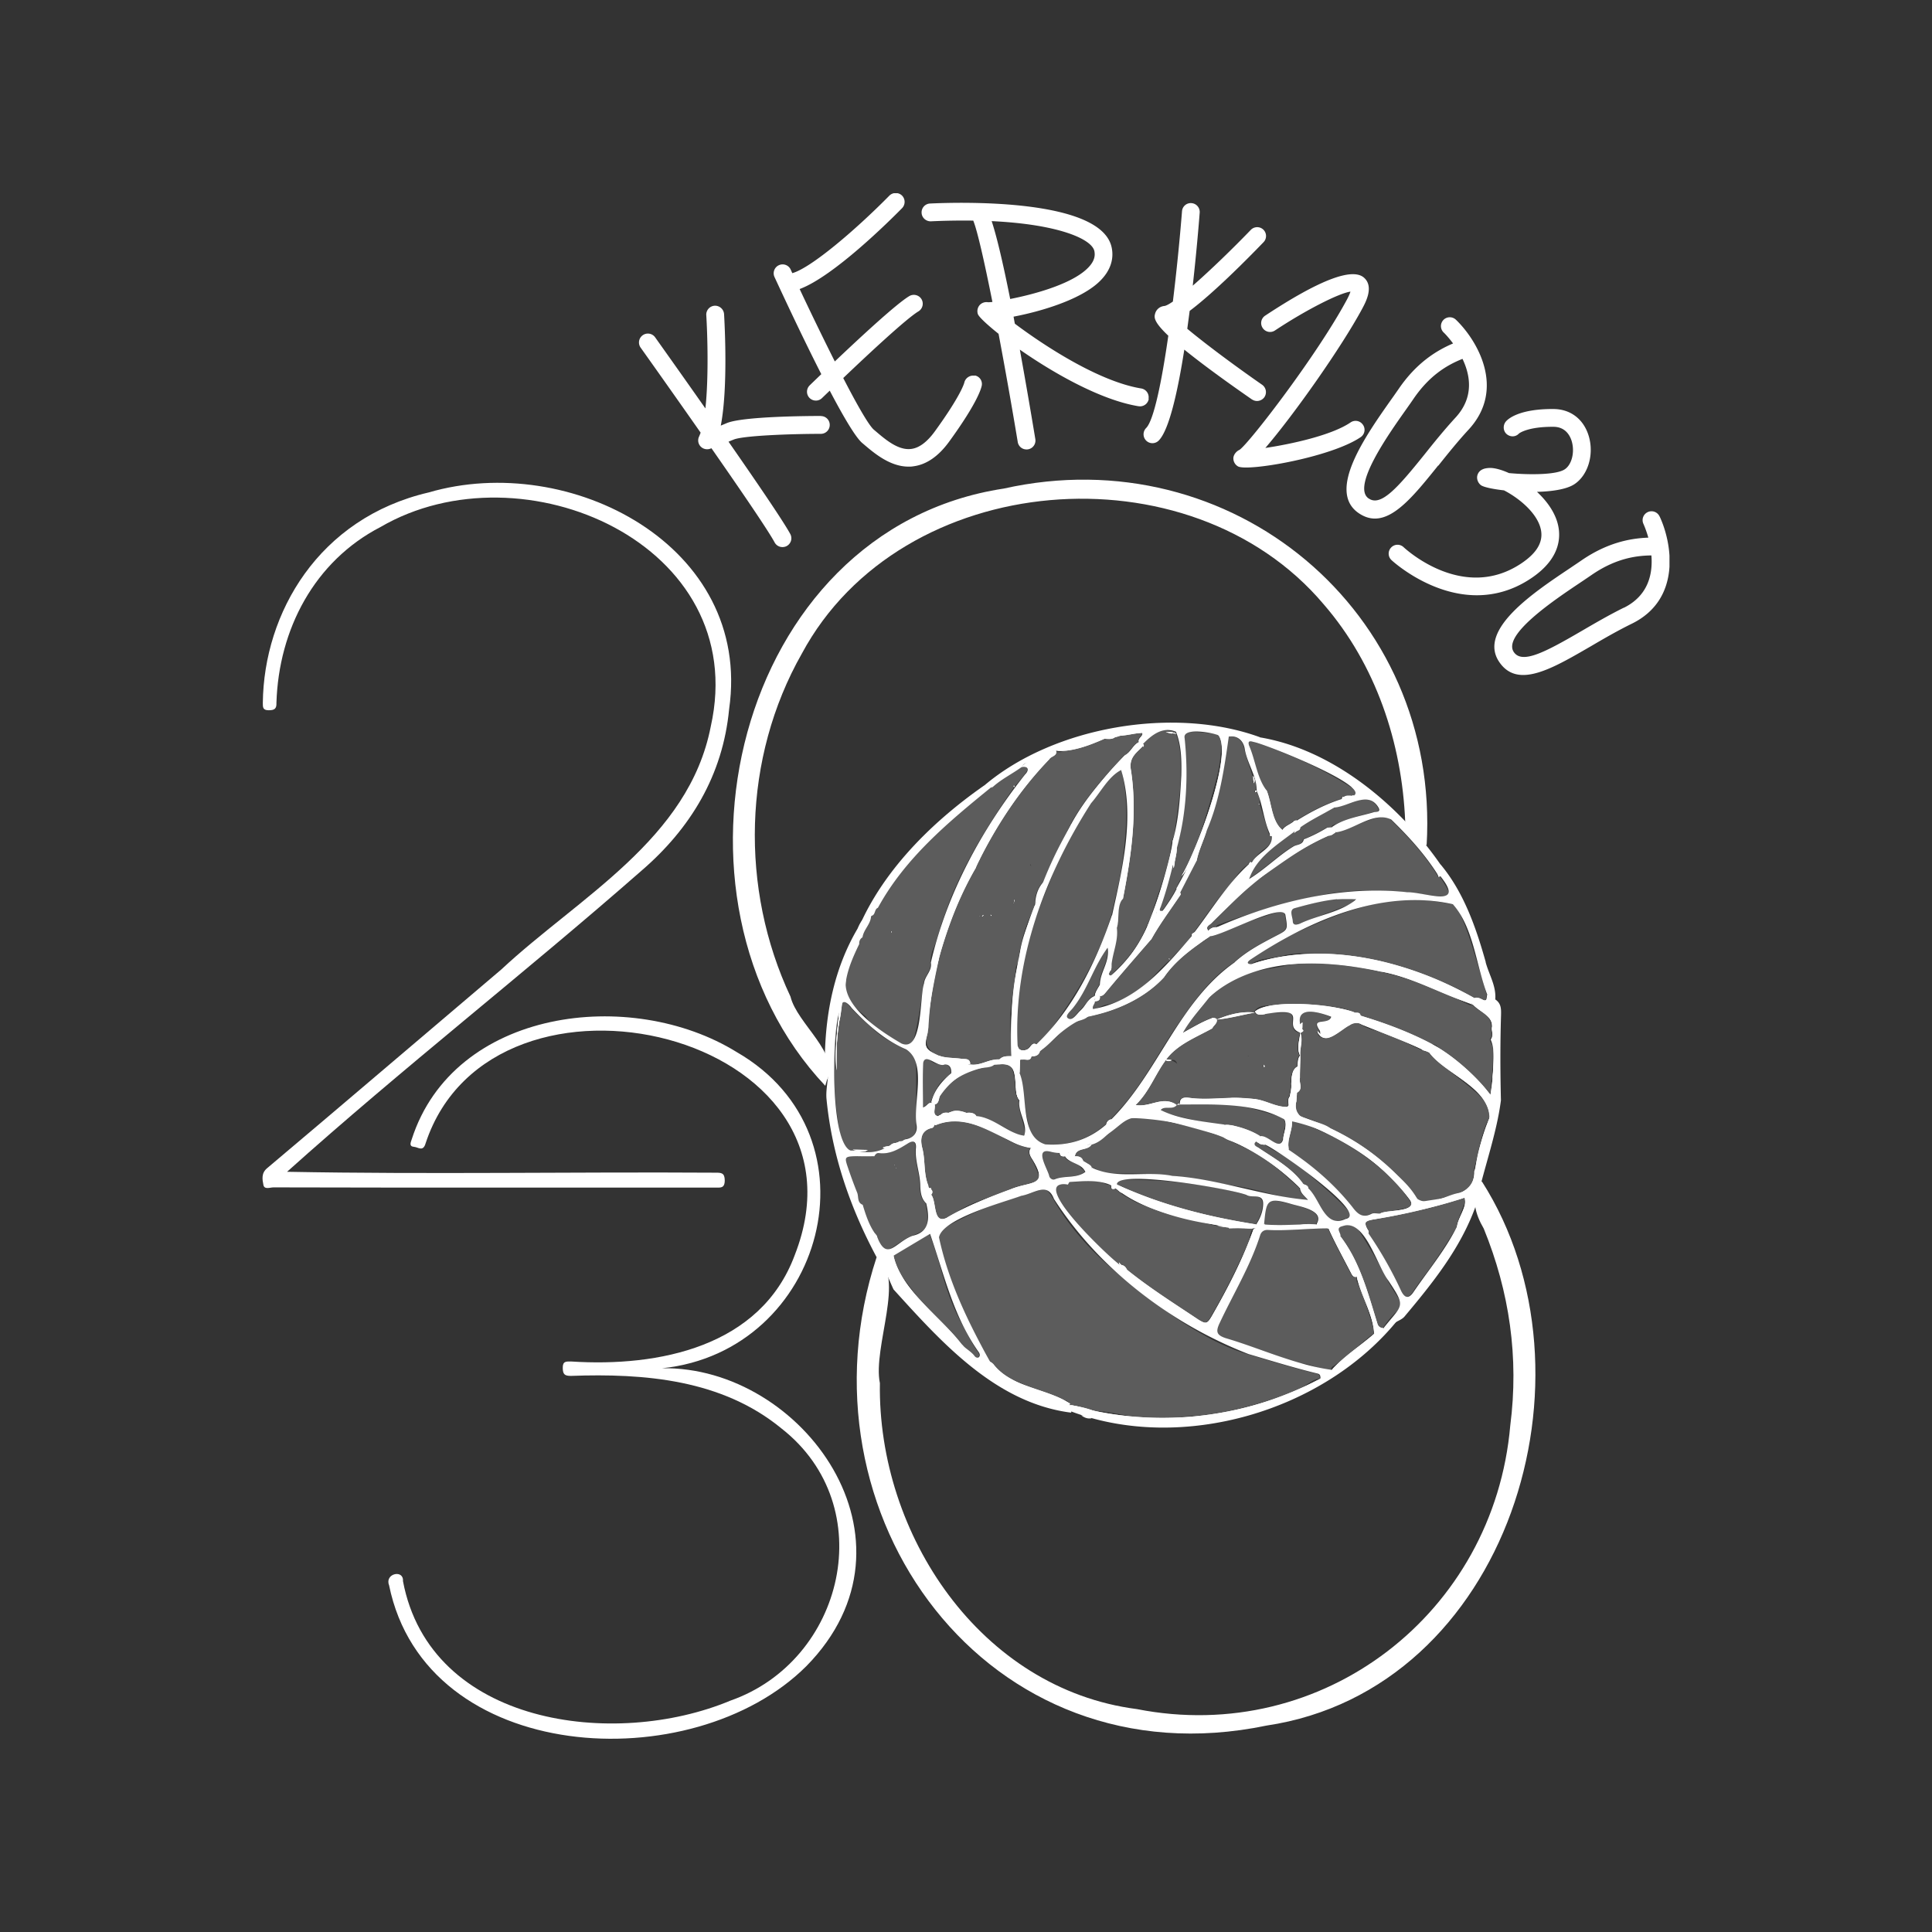 <svg xmlns="http://www.w3.org/2000/svg" width="200" height="200" fill="none"><rect width="100%" height="100%" fill="#333333" stroke="none"/><g fill="#fff" clip-path="url(#a)"><path d="M29.726 121.303c14.723.278 29.59 0 44.365.093.586 0 .925.02.935.791 0 .854-.462.751-.987.751-15.237-.01-30.474.021-45.721-.021-.36 0-.946.257-1.049-.246-.113-.576-.236-1.224.38-1.738 8.102-6.827 16.153-13.715 24.234-20.563 8.07-7.526 19.411-13.469 21.694-25.159 4.225-18.876-19.484-29.23-34.186-20.655-6.858 3.547-10.539 10.61-10.775 18.198.03.627-.216.771-.802.771-.627 0-.607-.329-.607-.77.103-9.295 5.768-19.124 17.17-21.777 14.59-4.267 33.518 5.51 31.102 22.424-.648 6.827-3.98 12.348-9.069 16.728-12.04 10.559-24.86 20.552-36.694 31.173h.01Z"/><path d="M68.528 141.64c14.549-.247 27.73 17.848 14.94 30.844-11.763 11.742-39.389 10.282-43.193-8.389-.473-1.214 1.532-1.656 1.44-.422 2.827 14.96 21.91 17.386 33.887 12.379 11.793-4.123 15.597-20.111 5.305-28.171-6.158-5.069-14.167-5.727-21.817-5.449-.648 0-.822-.175-.833-.813-.02-.73.37-.678.864-.678 9.048.586 19.627-1.501 23.154-11.022 9.006-23.041-31.266-32.592-38.216-11.567-.257.915-.771.401-1.183.371-.565-.042-.36-.453-.257-.772 4.35-13.561 22.702-15.812 33.651-9.037 15.135 8.739 9.048 30.988-7.72 32.726h-.022Z"/><path d="M153.422 122.331c12.719 19.967 2.725 52.569-22.321 56.302-28.88 6.004-49.104-21.859-40.354-48.488 3.064 1.861-.432 9.326.339 13.037-.247 15.659 10.415 31.657 26.608 33.744 19.258 3.783 36.962-9.922 38.648-29.354.905-7.032-.072-13.828-2.745-20.388-.884-1.521-1.336-3.095-.442-4.729.041-.113.144-.165.267-.124Zm-67.826-10.497c-.041.164-.093.329-.165.565-18.28-19.36-9.387-57.586 18.476-61.822 23.575-5.274 45.208 12.708 43.778 36.92-.781-.215-1.902-1.583-2.22-2.467-.34-8.153-3.044-16.245-8.431-22.465-13.849-16.42-43.737-14.054-54.03 5.1C76.888 78.44 76.58 92 81.834 103.177c.689 2.817 5.161 5.891 3.763 8.657Z"/><path d="M155.376 113.901c-.463 3.639-1.882 7.34-2.622 10.98-1.573 4.37-4.441 7.927-7.382 11.433-.38.411-.997.483-1.347.956-.226.185-.432.473-.781.216v-.031c1.943-2.447 2.344-2.097.473-4.894-1.172-1.511-2.427-6.456-4.719-5.634-.833.185-.155.699-.237 1.059h-.01c-.391.381-.74-.761-1.213-.792-.021 0-.031-.02-.052-.03h-.01c-.36-.175-.751-.257-1.152-.319 0-.052 0-.123-.01-.175.802-1.367-1.727-1.758-2.653-2.036-2.539-.74-2.57-.359-2.806 2.118.03-.02.051-.041.082-.051-.01.021-.021.031-.041.051-.041.103-.154.155-.237.196h-.01c-.257.133-.473.061-.617-.185l.01-.011c.432-.647.72-1.418.72-2.148 0-1.121-1.172-.535-1.737-.905-1.512-.607-13.449-2.663-13.408-1.08.021 0 .031 0 .052.021l-.021.01a.417.417 0 0 1-.185.103c-.031.02-.061 0-.092.02a.618.618 0 0 1-.309-.072c-.02 0-.02-.01-.041 0-.02-.02-.031-.041-.051-.041-.555-.73-2.54-.503-1.954-1.799 2.499 1.265 5.573.309 8.349.864 4.76.308 9.387 2.107 14.034 2.488-.35-.411-.781-.689-.823-1.224-.041-.041-.082-.072-.123-.113.031-.195.267-.38.473-.288 0-.01 0 0 .021 0 .174.134.452.175.483.422 1.264 1.151 1.686 4.205 3.866 3.177 2.58-.483-7.31-7.321-8.328-7.691-.268.031-.494-.164-.751-.216-.36-.123-.277-.688.041-.771.062.041.124.072.175.113.833-.195 2.036 1.604 2.396.309l.02-.01s.021 0 .031-.011a.38.38 0 0 1 .298.268c.093.144.093.349.185.493l.011.021c0 .103.01.216.03.329 2.447 1.624 4.73 3.578 6.581 5.912.483.647 1.017 1.223 1.974.73.267-.144.658 0 .976-.052h.011c.133.648-.72.504-1.08.689-.679.206-.75.401-.226 1.1a.426.426 0 0 1 .02.278 40.155 40.155 0 0 1 3.393 5.973c.391.782.813.792 1.285.082 2.211-3.248 5.069-6.384 5.645-10.343.73-.452.74-1.079.709-1.727.072-2.149.874-4.267 1.615-6.272v-.02s-.011-.041 0-.052c.061-.38.051-.75.01-1.151 0-.267-.144-.566-.031-.812v-.011c.36-2.21.452-4.493.154-6.724.278-1.47-1.275-1.799-2.005-2.693-.123-.258-.113-.515.196-.597.308-.123.627.031.894.185.679.34.165-.935.874-.843.524.041.226.545.401.792.586.411.607.925.586 1.635-.092 2.94-.082 5.881-.01 8.811v-.01Zm-44.467 32.211s0 .083-.041.124c-7.783-.998-13.377-7.249-18.373-12.76-.525-1.131-.936-2.323-1.748-3.331-2.756-5.151-4.637-10.61-5.192-16.43-.114-1.439.575-3.002-.165-4.349.082-4.647 1.018-9.212 3.383-13.232.277-.637.586-1.285 1.408-1.367.01.01.02.03.02.04l.021.021s-.03 0-.051-.01c-.02.843-.771 1.398-.884 2.21-.257.165-.36.402-.34.7-.77 1.583-1.562 3.393-1.439 5.171.103.391-.175.648-.329.936-.092.637-.144 1.316-.308 1.953v.021s.01.01 0 .021c-.268 1.645-.309 3.29-.257 4.955-.227-1.974.03-3.989.267-5.953-.75 1.707-1.1 15.217 1.737 14.302.01.01.031.02.042.041.103.123.103.288.061.442l-.103.072c-1.172.041-1.223.062-.843 1.172.299.884.617 1.758.967 2.622.154.411-.02 1.018.565 1.234.34 1.131.72 2.303 1.46 3.218.124.771.37 1.48 1.368 1.634.236.042.35.196.36.422.791 3.568 4.832 6.282 7.032 9.14.73.823 1.357 1.799 2.673 1.738.237 0 .422.195.607.319 1.871 2.477 5.583 2.529 7.968 4.122-.031.042-.051.072-.051.124-.072.236.246.442.185.678Z"/><path d="M153.803 99.599c-.998-3.557-2.283-7.269-4.699-10.138-.792.021-.288.864-.195 1.286.051 0 .123-.01.195-.052 2.673 3.362-1.532 1.666-3.434 1.666-6.673-.73-13.736.966-19.74 3.64.123.246.524.082.565-.124.093.37-1.47.319-1.234 1.039 1.07.04 7.742-3.65 7.814-2.129.257 1.512.247 1.46-1.089 2.15-1.471.77-2.931 1.541-4.175 2.672v.093c.802.812 1.193.843 1.81.175-.01-.031-.01-.052-.01-.072l-.011-.02s-.031.01-.041.02c-.493 0-.493-.196-.134-.453 6.005-4.01 13.634-7.402 20.975-5.747 2.159 2.426 2.395 6.333 3.567 9.377-.051.133-.061.288-.082.421a.45.45 0 0 0 .226.072c.082-.216-.103-.586.206-.648.483-.092.195.504.473.628.113-1.399-.658-2.571-.998-3.856h.011Zm-19.257-3.979c-.278.103-.7.226-.72-.257-.021-.463-.422-1.203.226-1.357 1.995-.545 4.287-1.162 6.375-.925-1.635 1.377-3.948 1.624-5.881 2.54Z"/><path d="M149.104 90.695a.396.396 0 0 1-.195.052 1.037 1.037 0 0 0-.051-.165c-1.337-2.128-3.033-3.989-4.833-5.737-1.768-.915-3.886 1.08-5.726 1.316 0-.02 0-.03-.011-.04-.072-.217-.236-.36-.401-.505 1.213-.884 2.91-1.11 4.349-1.542.206-.051.771.03.442-.514-1.079-1.768-3.084-.03-4.606.041v.031h-.01c-.113-.781 1.028-.596 1.46-.987.339-.226 1.08-.062 1.182-.545-2.539-2.735-7.073-3.537-10.23-5.5-.072-.052-.072-.144-.082-.216.01-.021.021-.031.041-.052 7.495 1.255 14.353 6.92 18.671 13.14-.699.411.155.822 0 1.234v-.01Zm5.264 24.306a.958.958 0 0 0-.061.308c-.011.01-.011.021 0 .041 0 0-.011.021 0 .031-.36 2.087-1.121 4.215-1.615 6.292-.236 2.396-3.053 2.509-5.037 2.931-.587-.011-1.008-.165-1.347-.71-.843-1.357-2.108-2.334-3.29-3.382-2.519-2.427-5.892-3.476-8.801-5.172-.566-.638-.237-1.697.031-2.416.421-1.131-.278-2.581.339-3.65 0-.01.01-.021.02-.031.011.781-.051 1.553-.041 2.334-.123.514.381 1.151-.308 1.542 0 .874-.401 1.758.339 2.437 4.699 1.522 9.223 4.483 12.101 8.533 1.203.844 2.951-.329 4.257-.586 1.295-.308 1.635-1.172 1.717-2.395.38-1.841.761-3.732 1.563-5.46-.278-3.146-4.473-4.39-6.282-6.683-.206-.144-.535-.164-.771-.298.39-.133.822 0 1.11.268 1.923 1.83 4.205 3.3 6.025 5.223.144.236.185.514.051.843Zm-.246-11.526c.041 1.121-.998-.185-1.573-.123-7.115-3.517-15.166-5.614-22.98-3.547a.08.08 0 0 1 .042-.02c7.515-2.5 16.296-.268 23.02 3.536.668-.278 1.264.884 1.347-.339.051.164.092.329.144.493Zm-19.545 19.504c-4.606-4.637-11.125-7.104-17.602-7.238-1.584.319-2.334 2.324-3.989 2.755-.391.658-1.584.247-1.717 1.203.39-.01.74.062.863.504.247.288.73.237.884.648-.76-.093-1.079-.854-1.768-1.1-.021-.041-.041-.062-.062-.103-.031-.956 1.286-.843 1.83-1.347 1.728-.761 2.653-3.012 4.75-2.786 6.118.483 12.811 2.57 16.811 7.464Z"/><path d="M137.846 141.804v.021c-.051.679-.658.74-1.151.936l-.031-.031c-.011 0-.021-.011-.031-.021.02 0 .051-.01.072-.01-.031-.226 0-.442-.329-.514-2.406-.586-4.76-1.316-7.135-2.015-8.01-3.116-15.484-8.801-20.142-16.07-.678-1.779-2.015-.545-3.372-.309-1.933.699-8.164 2.365-8.523 4.298.976 4.596 3.033 8.811 5.294 12.883.083.041.155.102.227.154a.574.574 0 0 1-.103.185c-.288-.093-.504-.566-.884-.165-.782-.041-1.892-1.223-2.396-1.922a.975.975 0 0 1 .237-.031c.37.411.873.658 1.254 1.11.329.514.822.124.473-.349-2.612-3.671-3.578-8.051-5.028-12.225-1.306.781-2.55 1.522-3.783 2.262 0 .051-.01.134 0 .185a.453.453 0 0 1-.216-.062c.216-.709-.998-.102-1.11-.658-.206-.596-.834-1.059-.648-1.799.102.082.174.175.246.278 1.029 2.796 1.933.617 3.712-.011 1.768-.38 1.768-1.84 1.398-3.382a.593.593 0 0 1-.133-.144c.082-.35.05-.781.616-.781.01.01.021.03.021.041.01 0 .01.01.01.01.586.709.165 3.084 1.594 2.406 2.087-1.234 4.308-2.087 6.58-2.941 2.18-.925 4.133-.236 2.231-3.249-.226-.359-.339-.771 0-1.11.895-.154 2.478-.473 2.992.452-.021.052-.051.093-.072.124-.35.02-.679-.052-1.018-.134-1.665-.401-.247 1.81-.092 2.498.041.227.308.484.596.36 1.008-.411 2.21-.051 3.156-.761-.421-.915-1.562-.832-2.097-1.573v-.072a.777.777 0 0 1 .925-.03c.586.431 1.368.637 1.83 1.213-.113 1.316 1.738.658 2.077 1.768-.02.021-.061.041-.061.072h-.011c-1.377-.596-2.848-.411-4.287-.329-.062 0-.123.175-.185.268-4.38-.669 4.339 7.618 5.387 8.307a.46.46 0 0 1-.113-.267c.082.092.185.195.268.277.01 0 .01.01.01.01 2.467 2.139 5.254 3.825 7.958 5.655.781.484.925.432 1.398-.38 1.655-2.889 3.208-5.881 4.308-8.996 1.419-.73 3.29-.103 4.863-.443.966-.195 1.964.052 2.92.196a.34.34 0 0 1-.062.154v.021c-2.077 0-4.164.267-6.241.164-.38-.02-.668.154-.791.535-1.028 3.228-2.807 6.117-4.226 9.161-.391.853-.267 1.192.658 1.501 3.66 1.079 7.207 2.765 10.96 3.279Z"/><path d="M152.579 103.958c-3.094-.832-6.251-2.827-9.623-3.382h-.01c-7.352-1.758-16.79-1.368-20.512 6.354 1.1-.597 2.005-1.162 3.013-1.522a.555.555 0 0 1 .503.082c.103.381-.216.586-.401.854-.02.02-.041.072-.061.113-1.645.915-3.691 1.696-4.781 3.249-1.121 1.48-1.717 3.3-3.157 4.688 1.502.257 2.766-.977 4.206-.051l.02.01s.031.01.052.031c-.432.565-1.306.051-1.676.524 1.85.946 4.462 1.203 6.621 1.511 0 0 .02.042.01.052.103.421-.349.73-.298 1.131-13.5-3.928-7.187-1.172-15.813 1.676-.072-.062-.072.072-.041.072.247.01.391.133.257.36-.38.02-.936.03-1.172-.34-.843-.925-1.974-.308-2.982-.534-3.341-.679-6.251-3.907-9.89-2.355-.052-.01-.083-.031-.113-.051l-.01-.011c-.093-.071-.135-.257-.073-.37.031-.195.185-.308.34-.431.03-.031.082-.052.113-.072h.01c.432-.257 1.018-.257 1.48-.504.792-.247 1.491.329 2.273.288a.767.767 0 0 1 .205.205c1.81.144 3.403 1.861 4.946 2.026.442-1.121-.689-2.427-.484-3.671-.298-.36-.308-.802-.359-1.244-.031-.133-.011-.288-.031-.421 0-.268 0-.586.072-.854v-.02a.473.473 0 0 1 .236-.319.486.486 0 0 1 .082.072c.011 0 .021.01.031.021.895 2.2-.051 6.528 2.653 7.341 2.385.164 4.503-.473 6.313-2.077a.64.64 0 0 1 .061-.196.636.636 0 0 0 .268-.257s.113-.051.185-.061c4.894-4.894 6.971-12.174 12.759-16.245l.021.01c.586.237 1.11.967 1.789.144 7.577-2.509 16.45-.257 23.195 3.65-.453.021-.227.319-.227.524Z"/><path d="M148.261 108.102h.041v.02c-.185.165-.38.093-.555-.01-2.21-1.378-4.853-1.789-7.125-2.982h-.01c-.144-.102-.288-.174-.381-.329.237.103.566-.072.617.34 2.53.771 5.079 1.706 7.424 2.961h-.011Zm6.179-1.769c.113-1.254-1.254-1.562-1.943-2.313-3.105-1.121-6.189-2.797-9.541-3.444h-.01a.68.68 0 0 0-.196-.083c3.383.258 6.601 2.036 9.685 3.414.977.565 2.478 1.1 2.201 2.488a.406.406 0 0 1-.206.093c.01-.052 0-.103.01-.155Zm.226 5.429a.558.558 0 0 1-.164-.226c.082-1.316.329-2.715-.185-3.917.226-.391.216-.535.123-1.008-.01-.021-.01-.051-.01-.072a.767.767 0 0 0 .216.031c.308 1.727.308 3.465.02 5.192Zm-8.759 13.407c-.957.298-1.933.576-2.961.452 0 0-.031-.01-.052-.01.74-.401 3.907-.113 3.074-1.388-2.961-3.897-7.474-7.115-12.224-8.143.051.884-.442 1.717-.37 2.601 0 .103.01.216.03.329a1.993 1.993 0 0 1-.215-.832h-.011c.052-.699.144-1.676.617-2.201 2.139-.688 14.271 7.054 12.112 9.192Z"/><path d="M151.819 124.686c-.422.771-.504 1.706-.998 2.436.021-1.038 1.142-2.2.782-3.135-3.033.997-6.488 1.778-9.737 2.303-.802.144-.493.637-.226 1.11a.394.394 0 0 1 .021.267c-.432-.616-.782-1.326.257-1.501 2.776-.73 5.624-1.12 8.358-2.005.7-.339 1.964-.791 1.543.525Zm-21.777 2.066c-.216.288-.493.237-.791.185-4.565-1.141-9.655-1.634-13.634-4.318 4.524 2.108 9.48 3.352 14.425 4.133Z"/><path d="M152.929 122.444c.01.371 0 .679-.463.792-.318.072-.421.329-.401.658.072 1.183-.668 2.108-1.007 3.167-.011.041-.154.041-.237.062.021-1.039 1.141-2.201.782-3.136-3.033.997-6.488 1.778-9.737 2.303-.792 0-.493.678-.226 1.11a.389.389 0 0 1 .02.267c-.586-.205-.606-.76-.606-1.202 0-.443.545-.268.812-.422.329-.185.864.103 1.028-.432.741-.401 3.897-.113 3.074-1.388-2.776-3.948-7.032-6.292-11.371-8.132-1.203-.751-.72 1.161-1.573-.165 0-.021-.041-.041-.062-.051h-.01c-3.177-1.748-7.207-1.532-10.806-1.532-.061-.843.638-.741 1.1-.679 2.201.247 4.391-.206 6.591.103 1.162.113 2.2.833 3.393.822a.51.51 0 0 0 .174-.154c.216-.277.083-.627.114-.935.082-.401.185-.833.154-1.255.02-.647.031-1.871.915-1.871-.01.401-.021.802-.021 1.203-.318.473.021 1.069-.308 1.542-.021.298-.031.596-.041.895-1.07 1.943 2.519 1.881 3.526 2.817 2.015.946 3.897 2.107 5.542 3.619 1.234 1.131 2.591 2.149 3.413 3.639.165.319.401.278.648.278 1.851-.329 5.305-.493 5.254-2.982-.021-.226.123-.39.319-.483 0 .514-.011 1.028 0 1.542h.01Zm1.285-6.343s-.051.092-.082.144c.586-3.517-4.37-4.874-6.179-7.28-2.273-1.069-4.648-1.974-6.992-2.909-1.429-.915-3.259 2.632-4.472.956h-.01c-.031-.093-.083-.175-.103-.267.113.092.226.205.298.339-.021-.134.01-.308-.062-.411-.987-1.44.936-.494 1.193-1.419-1.09-.422-3.65-1.224-3.208.792.072-.083.154-.144.226-.196 0 .35.041.71-.144 1.028v.021c-.031.02-.061.062-.082.062.01-.021.01-.031.01-.052-2.056-.761 1.296-2.766-3.66-1.933-.38.062-.812.165-1.038-.247 1.419-1.388 9.263-.801 10.939.412 2.529.771 5.079 1.706 7.423 2.961 2.129 1.141 4.565 3.3 6.025 5.233v.01s.011.083.011.134c.442.905.473 1.779-.083 2.622h-.01Zm-11.001 21.395s-.051.042-.082.072c-.504.031-.658-.329-.792-.75-.977-2.971-1.964-5.974-3.557-8.657-.011-.021-.011-.031-.021-.052v-.123c2.005 2.591 2.869 5.922 3.825 9.017.082.319.308.463.627.493Z"/><path d="M122.146 114.332c-.092.021-.195.021-.298.031.093-.103.185-.123.298-.031Zm8.112 3.167c.062.041.124.072.175.113-1.182-.38-2.478-.709-3.609-1.182 1.203.061 2.386.483 3.434 1.069Zm2.591.411s-.01.021-.02.031c.041-.668.473-1.46.133-2.066h-.01a.378.378 0 0 0-.092-.134.484.484 0 0 1 .133.154c.021.01.031.021.031.031.391.514.329 1.223-.175 1.984Zm11.978 18.569c-7.69 9.664-22.506 13.921-33.908 9.644-.134-.216-1.018-.268-.165-.679.813.093 1.584.422 2.386.576 7.957 1.707 16.399.504 23.565-3.321.267-.442.853-.452 1.141-.874.01 0 .01-.01.021-.021 1.182-1.326 2.971-2.498 4.39-3.732.257-.175.514-.38.802-.504.051-.041.092-.072.154-.072.73 0 .874-1.017 1.604-1.017h.01Zm9.685-29.241s0-.092-.01-.134c.041.042.041.083.01.134Zm-.216 6.241c-1.799-2.015-3.937-3.64-6.004-5.357-.01 0-.021-.01-.031-.02 2.128 1.141 4.565 3.3 6.025 5.233.298-1.635.35-3.311.319-4.966.123 1.1-.021 2.262.061 3.393-.174.565.309 1.265-.37 1.717Zm-24.182 4.74s-.03-.031-.041-.052c.011-.01.021-.01.031-.02.257.195.638.092.864.339-.062 0-.144.021-.206 0a.737.737 0 0 1-.524-.206c-.011 0-.011-.01-.021-.01-.031-.02-.072-.031-.103-.051ZM135.43 123c-.154-.175-.401-.227-.545-.432h-.01c-.617-1.069-5.748-3.66-4.925-4.308-.278.277.092.421.298.545 1.635 1.1 3.516 2.128 4.678 3.773 0-.01 0 0 .021 0 .205.113.462.144.483.422Zm5.171 8.924a.39.39 0 0 1-.061.195c-.041.021-.083.052-.103.041-.257.103-.422-.102-.524-.287-.802-1.563-1.666-3.105-2.386-4.709-2.478-.679-5.233.318-7.773-.011-.524.113-1.028-.092-1.542-.123-4.267-.288-9.243-1.429-12.718-4.01-.103-.092-.175-.236-.072-.37l.195-.031c4.524 2.108 9.48 3.352 14.425 4.133.288.206.628.062.895-.051-.01.021-.021.031-.041.051 1.82.165 3.619-.051 5.428 0 .915-.03 1.758.083 2.139 1.121.02.072.195.082.298.113.545 1.316 1.563 2.54 1.84 3.938Z"/><path d="M130.855 126.752s.051-.041.082-.051a.184.184 0 0 1-.041.051h-.041Zm5.223 0c-.442.011-.884.021-1.327.041.422-.102.885-.092 1.327-.041Zm-1.121-4.122c-.216.02-.35.123-.38.349-2.149-2.066-4.535-3.897-7.362-4.935-.864-.339-1.254-.956-.391-1.614.113.01.227.01.34.01.113.103.236.144.37.041.997.288 2.035.535 2.899 1.131-.319.041-.339.288-.329.535-.442.226-.195.524.144.658 1.655 1.121 3.568 2.149 4.709 3.825Zm-1.583-3.949c0 .103.01.216.03.329-.575-.154-.154-.843-.575-1.069.041-.668.473-1.46.133-2.066h-.01a.854.854 0 0 0-.278-.299c.381-.061.669.042.72.463.082.473.185.021.35.041.051.884-.442 1.717-.37 2.601Zm21.272-12.111c-.072.02-.144.041-.206.041-.031-.093 0-.175 0-.267.072.02.134.041.196.051 0 .062.01.123.01.175Z"/><path d="M130.968 118.486c-.062 0-.144.021-.206 0a.737.737 0 0 1-.524-.206c-.01 0-.01-.01-.021-.01a1.263 1.263 0 0 1-.113-.123c.319.061.751-.196.864.339ZM115.566 123c-.339.133-.606.154-.514-.34l.041-.041c.103 0 .216.021.329.031.041.113.103.237.144.35Zm19.864 0c-.257 0-.483-.031-.473-.37.236.01.442.133.473.37Zm-24.655 22.31s-.051.072-.051.113c-2.602-1.429-6.262-1.706-8.102-4.112a2.205 2.205 0 0 0-.124-.339c.114.061.206.144.309.216 1.871 2.477 5.583 2.529 7.968 4.122Zm25.93-2.611c-7.495 4.863-17.551 5.47-25.951 2.745.802.123 1.615.298 2.386.576 7.958 1.707 16.399.504 23.565-3.321Zm-49.526-38.864c-.093.637-.144 1.316-.308 1.953v.021s.01.01 0 .021c-.268 1.645-.309 3.29-.257 4.955-.288-2.21.174-4.431.287-6.642.103-.144.186-.246.278-.308Zm1.172 15.175 1.47.031c-.36.257-.812.144-1.203.093l-.04-.041a1.92 1.92 0 0 1-.31-.083h.083Zm5.049-.884c-.566.257-1.193.442-1.77.71-.092-.011-.174-.021-.256 0 .247-.227.648-.072.874-.34.247-.216.617-.113.864-.349a.84.84 0 0 0 .287-.021Zm11.638-36.622a.367.367 0 0 0-.134-.124c.031-.02.041-.04.062-.061a.383.383 0 0 1 .072.185Z"/><path d="M109.346 77.782c.051.493-.555.504-.73.822-3.167 3.31-5.706 7.125-7.629 11.28-2.838 5.016-4.596 10.692-4.873 16.46-.185 1.532-.843 2.128.874 2.868.802.339 1.686.268 2.529.391.36.062.864-.093.925.514-.02.01-.051.021-.072.041 0 0-.02 0-.02.021h-.011s-.02.01-.03.01c-.607.319-1.039 1.008-1.84.936.04-.443-.073-.957-.68-.926-.74.329-2.004-1.244-2.22-.175-.072 1.522-.02 3.044-.02 4.617.41-.124.493-.504.832-.483 0-.011.01-.021.01-.031h.01c.073.061.114.144.155.226.01.031 0 .062.02.082.196.535-.483 1.296.144 1.604.01.134.01.257.02.38h-.01c-.03.155-.112.309-.236.34-1.234.267-1.234 1.275-1.018 2.097.33 1.285.113 2.643.627 3.887-.02.205.134.277.268.37 0 0-.01 0 0 .01.195.113.195.422 0 .555-.514.093-.247.627-.504.864-.586-.504-.586-1.409-.607-1.995-.061-1.254-.565-2.447-.442-3.711.052-.617-.226-.854-.843-.463-.915.565-1.83 1.151-3.002.997-.216-.031-.36.134-.463.329-.627 0-1.275.011-1.902-.01 0-.165-.01-.329-.01-.494.02-.01.03-.02.051-.02.37-.185.782.041 1.162-.134-.288.226-.627.144-.956.134.915.175 1.933.144 2.766-.339-.093-.011-.175-.021-.257 0 .246-.227.647-.072.874-.34.246-.216.617-.113.863-.349.268.041.432-.124.638-.206.791-.123 1.254-.658 1.151-1.439-.421-2.324 1.141-6.478-1.1-7.876-2.19-.935-4-2.55-5.634-4.287-.196-.288-.843-.967-1.028-.35a.923.923 0 0 0-.237.154c.617-.822 0-1.953.69-2.755-.484 2.766 3.628 5.408 5.736 6.632 2.231.976 1.871-4.853 2.334-6.2.082-.802.864-1.316.71-2.16 1.634-7.124 5.243-13.776 9.757-19.493.442-.432.359-.905-.391-.74-.01-.02-.041-.031-.052-.041.967-.843 2.334-1.44 3.63-1.758.01.03.02.061.02.092.011.02.021.041.011.062h.01Zm-9.572 61.637a2.31 2.31 0 0 0-.432-.195c-2.519-2.54-4.863-5.223-6.97-8.112-.237-.309-.135-.658-.093-.998l.216-.123c.791 3.568 4.832 6.282 7.032 9.14.082.103.165.185.247.288Z"/><path d="M92.597 120.594s-.03.041-.04.051c.01-.02.02-.041.03-.072 0 .01.01.01.01.021Zm.175.318h-.04s.01-.02.02-.03c.01.01.01.02.02.03ZM92.3 96.453s-.032.062-.063.092c.01-.03.01-.061.01-.102.021 0 .032 0 .052.01Zm10.373-14.908s-.051-.02-.072-.041c-4.452 3.619-8.924 7.34-11.72 12.471-.391.144-.227.75-.68.833l.021.02s-.03 0-.051-.01c-1.12.555-1.162 1.861-1.882 2.756 2.334-6.714 7.835-12.246 13.613-16.276.257.093.586 0 .771.247Zm-16.132 28.582c-.04-1.778.093-3.537.34-5.295 0 .319.03.648-.01.956v.021s.01.01 0 .021c-.268 1.645-.309 3.29-.257 4.955a2.745 2.745 0 0 1-.073-.658Zm3.28 8.914c-.298.237-.647.134-.987.134-.4.041-.894.082-1.151-.103.288.052.648 0 .935.062l-.04-.041a1.922 1.922 0 0 1-.31-.083c.515 0 1.03.021 1.553.031Z"/><path d="M90.222 94.828s-.03 0-.051-.01c.01 0 .02 0 .03-.01l.02.02Zm2.078 1.625s-.032.062-.063.092c.01-.03.01-.061.01-.102.021 0 .032 0 .052.01Zm32.972.463c-1.779 1.213-3.547 2.447-4.791 4.266-2.046 2.201-4.925 3.455-7.804 4.02-2.005.73-3.465 2.201-5.028 3.64-.133.432-.493.514-.874.504-.133.637-.74.216-1.172.36-.02.452-.031.904-.051 1.357-.36-.453-.36-1.45.308-1.563.052-.031.134-.01.196-.021.195-.03.401 0 .565-.154 1.285-.658 2.19-1.933 3.28-2.889 2.139-1.676 5.089-1.707 7.423-3.095 3.229-1.48 4.545-5.243 7.948-6.425Zm-10.23 18.959c-.144.205-.309.38-.514.514.031-.196.144-.381.329-.453 0 0 .113-.051.185-.061Zm23.071-29.704s.083.01.124.01c-.216.134-.412.34-.699.32-4.668 2.107-8.627 5.407-12.153 9.078-.216.206-.648.36-.298.781.226-.257.483-.41.843-.36a1.132 1.132 0 0 1-.864.453c-1.141-.586 3.218-3.815 3.825-4.586 2.827-2.22 5.716-4.647 9.212-5.696h.01Zm10.991 4.524a.396.396 0 0 1-.195.052 1.037 1.037 0 0 0-.051-.165c.061.052.174.072.246.113Z"/><path d="M121.139 99.29s-.103 0-.165-.01a.132.132 0 0 0 .041-.03c.041.02.083.03.124.04Z"/><path d="M126.742 95.857c-.339.678-1.213.452-1.47 1.059-1.779 1.213-3.547 2.447-4.791 4.266-2.242 2.427-5.665 3.763-8.76 4.226-.37-.38.123-.771.401-1.038.339-.35.607-.833 1.151-.936.021.01.052.031.062.041a.31.31 0 0 1 .103.134v.031s-.062.01-.093.01c.021.288-.318.483-.195.802 4.452-.74 7.454-4.308 10.23-7.567 0-.062.01-.124.021-.185.452-.443 1.1-.32 1.686-.34.36-.493.925-.308 1.46-.473.062-.01.123-.02.195-.03Zm13.674-2.797h-2.035c.586-.185 1.532-.298 2.035 0Zm.021.041c.082.309-.309.33-.494.483.134-.133.247-.267.484-.503.01 0 .01.01.01.02Z"/><path d="m140.427 93.08.02-.02h-2.066c1.059-.596 2.159-.216 3.259-.195-.535.35-1.08.617-1.697.72.134-.134.247-.268.484-.504Zm-18.62-17.108a1.719 1.719 0 0 0-.596-.04 1.549 1.549 0 0 0-.535-.104c.36-.082.74-.051 1.131.144Z"/><path d="M130.443 76.342v.144c-1.048.75-2.118-.586-3.207-.246-.278.061-.576 0-.864-.021-.566-.35-3.969-.997-3.743.175.401 3.794.216 7.731-.801 11.392-.011 0-.031.01-.042.01-.318-.154-.401-.422-.39-.74.627-2.17.771-4.524.894-6.786.031-1.522.021-3.105-.555-4.524-1.388-.555-2.447.298-3.413 1.265.03.03.051.051.061.082-.02 0-.041.02-.061.01-.175.02-.319-.03-.412-.195v-.031s-.02-.03 0-.051c-.174-.401.555-.69.319-.967-.761.041-1.563.093-2.293.309-.504.226-1.069.133-1.583.308-.01-.01-.021 0-.021 0-1.46.658-3.382 1.378-4.914 1.244h-.072c-.864-.051-1.306.76-2.046.997-.514.165-1.255.124-1.563.7-.01 0-.01.01-.01.01-.977.71-2.077 1.234-2.972 2.056a.37.37 0 0 0-.113.02c.021.01.031.031.041.042a.174.174 0 0 1-.072-.041c-.246 0-.565.216-.699-.206 7.249-6.138 19.72-8.205 28.531-4.976v.02Zm9.182 6.385c-.319.658-1.337.206-1.553.905h-.01c-1.162.678-2.365 1.244-3.465 2.025a.411.411 0 0 1-.072.216h-.01a3.82 3.82 0 0 0-.545.36 1.1 1.1 0 0 1 .113-.216c-1.799 1.388-4.01 2.715-4.771 4.977 1.676-1.029 2.982-2.386 4.576-3.363.359-.226.966-.144 1.079-.74.843-.329 1.656-.74 2.427-1.213.473-.041.812-.072 1.326-.103-.195.247-.329.422-.483.617-.237.103-.514.103-.699.319-3.167 1.306-5.748 3.609-8.637 5.367-.308.174-.565.699-.956.318-.237-.236-.113-.483.041-.699.535-.699.987-1.46 1.419-2.23.051 0 .113.01.185.02.535-1.039 2.211-1.42 2.056-2.745a.437.437 0 0 1-.174-.031c.071-1.131.75.144 1.172-.432h.01s.062-.093.103-.144c.257-.401.709-.535 1.069-.802.062-.03.123-.103.185-.154.093-.02.175-.041.247-.041 1.47-.915 2.992-1.707 4.657-2.231.031-.083.052-.155.083-.206.226 0 .483.041.637.236l-.01-.01Zm-9.819-1.655c-.093-.257-.041-.473-.082-.75.154.256.185.534.082.75Zm.288.812s-.083.093-.113.134c-.021-.041-.031-.093-.052-.134v-.041c.062 0 .103.02.175.041h-.01Zm.37 1.336c-.062.021-.113.042-.165.062v-.03l.165-.031Z"/><path d="M141.074 82.151c-.143.35-.658.607-1.161.525a.402.402 0 0 1 .082-.309c.02-.01.031-.03.051-.051a.39.39 0 0 1 .093.051c1.717-1.007-9.048-5.295-10.302-5.541-.298-.072-.73-.247-.535.35.648 1.48.843 3.423 1.82 4.657.555 1.336.483 3.31 1.748 4.164-.124.617-.504.668-.925.329-.432-.35-.216.113-.309.205a.447.447 0 0 1-.175-.03c0-.042 0-.083.021-.124-.668-1.419-.751-3.095-1.388-4.493.031-1.542-1.039-2.92-1.254-4.452-.196-.884-.823-1.285-1.604-1.192h-.011s-.072-.072-.092-.124c.555-.606 1.12-.051 1.563.103.586.206 1.151.257 1.747.267 3.321 1.47 6.796 2.88 9.922 4.833.288.257.853.472.709.832Z"/><path d="M138.072 83.601v.03h-.01s0-.02.01-.02v-.01Zm2.067-1.234c-.083.103-.144.206-.227.309-.329.082-.668.03-1.007.02.031-.082.051-.154.082-.205a.35.35 0 0 1 .103.01c.257-.206.596-.144.905-.134.02-.01.031-.03.051-.051a.39.39 0 0 1 .093.051Zm-9.171-5.541c-.247 0-.494.02-.525-.33.247 0 .422.103.525.33Zm-19.041 69.687c.38 0 .812-.144 1.059.309-.401.072-.751-.072-1.059-.309Zm22.876-39.974c.144.113.185.226-.124.339v.021a.275.275 0 0 1-.061.051c.308.792-.103 1.604 0 2.396 0-.021-.031-.052-.031-.072-.391-.782-.052-1.583.01-2.365.185-.175.144-.329 0-.514v-.349c.072-.083.154-.144.226-.196 0 .226 0 .463-.02.689Zm12.759 2.283c-2.149-1.101-4.39-1.851-6.601-2.766-.349-.237-.884-.237-1.223.072-.854.421-2.499 2.118-3.249.884h-.01c-.031-.093-.083-.175-.103-.267.257.308.719.781 1.079.473.566-.473 1.378-.535 1.861-1.1.535-.638 1.337-.607 1.779-.268 2.169 1.049 4.555 1.409 6.467 2.972Zm-16.749 1.398c.042.072.072.133.114.185-.011 0-.021.01-.031.01-.021 0-.052.021-.072.031v-.226h-.011Zm-.431-5.182c.246-.165.575-.195.904-.195a.611.611 0 0 0-.349.133c-.185.021-.381.072-.555.062Z"/><path d="M134.607 109.243c.021.38-.02.761-.02 1.131-.792.494-.669 1.409-.689 2.211a3.84 3.84 0 0 1-.257.298c.051-.165.031-.463.031-.638.031-.627.02-1.552.678-1.85.021-.381-.051-.833.237-1.121-.391-.782-.052-1.583.01-2.365.308.771-.062 1.563.01 2.334Zm-.349 3.876c-.021-.534-.226-1.182.308-1.542-.123.514.381 1.151-.308 1.542Zm.339 2.437a2.468 2.468 0 0 1-.38-.216c-.566-.36-.309-.895 0-1.326-.278.606 0 1.089.38 1.542Zm-21.612 2.94c-.39.658-1.583.247-1.717 1.203-.123 0-.246 0-.38.011-.164-.196-.278-.35-.463-.576.895-.226 1.676-.607 2.56-.638Zm-.853 1.707a1.053 1.053 0 0 1-.864-.504c.391-.01.741.062.864.504Zm27.781 11.67c-.802-1.553-1.645-3.085-2.375-4.679-.021 0-.031-.02-.052-.03h.041c1.327 1.449 1.686 3.516 2.91 4.996-.257.103-.422-.102-.524-.287Zm2.508 6.086a1.039 1.039 0 0 1-.205.411c-1.491 1.08-2.766 2.458-4.349 3.434 1.182-1.326 2.971-2.498 4.39-3.732-.124-2.056-1.357-3.927-1.81-5.891.977 1.738 1.82 3.814 1.964 5.778h.01Zm-15.072-10.806c-.052 0-.093 0-.144-.01.082-.031.154-.113.226-.154.761-.041 1.573-.021 2.313.164-.791.052-1.593-.061-2.395 0Zm1.676 2.602c-1.029 2.519-2.406 4.842-3.692 7.217-.164.381-.73.288-1.12.021-2.817-2.015-6.2-3.64-8.39-6.323.082.092.185.195.267.277a.01.01 0 0 1 .011.01c.298.042.452.247.565.494 2.355 1.871 4.874 3.496 7.393 5.161.781.484.925.432 1.398-.38 1.655-2.889 3.208-5.881 4.308-8.996.216.976-.432 1.706-.74 2.519Zm-1.985-2.704a5.922 5.922 0 0 1-1.038-.134c.339-.021.689.02 1.038.134Z"/><path d="M115.916 130.772s.01.093.02.165a.46.46 0 0 1-.113-.267c.021.03.072.072.093.102Zm11.433-3.619c-.052 0-.093 0-.144-.01.02 0 .031-.01.041-.021.031 0 .072.021.103.031Zm-20.09-4.544c-3.136.833-6.272 1.912-9.028 3.66-1.84 1.1-1.788-1.974-1.85-3.105 0-.02-.02-.031 0-.041-.01-.01 0-.01 0-.01-.02-.041 0-.072 0-.113 0 0 .01-.011.02-.011-.01.052-.01.093-.02.144.185.103.185.412.01.535.586.709.165 3.084 1.594 2.406 2.087-1.234 4.308-2.087 6.58-2.941 2.18-.925 4.133-.236 2.231-3.249-.206-.339-.339-.699-.062-1.048-.812-.093-1.552-.381-2.251-.782.061-.041.123-.072.195-.103.596.175 1.09.628 1.758.566.195-.021.288.113.319.298-.216 1.244 2.293 3.095.504 3.794Z"/><path d="M128.377 127.133c-.391 0-.782.031-1.172.01.02 0 .031-.01.041-.021-3.969-.935-8.493-1.48-11.752-4.102-.298.113-.514.113-.442-.319-.01 0-.01-.01-.031 0-.02-.02-.031-.041-.051-.041.031 0 .051 0 .082.011 0 .02 0 .03.01.041.052.288.299.288.514.298 3.599 2.324 8.061 3.362 12.266 3.804a.114.114 0 0 0 .103.062c.134.041.35-.052.401.103.021.02.031.041.021.072.01.02.01.051.01.092v-.01Zm-35.78-6.539s-.03.041-.04.051c.01-.02.02-.041.03-.072 0 .01.01.01.01.021Zm.175.318h-.04s.01-.02.02-.03c.01.01.01.02.02.03Zm17.448-1.202c-.247 0-.504 0-.504-.35.123.175.38.164.504.35Zm6.58 12.07c-.339-.236-.73-.411-.864-.843.062 0 .134 0 .165.021.432.061.565.472.699.822Zm9.15-26.29s.011.041.011.052h-.514v-.134a.555.555 0 0 1 .503.082Zm3.959-.668c-1.316.226-2.612.607-3.948.72 1.264-.525 2.56-.874 3.948-.72Zm10.312-.021s.051.031.082.042c-3.351-.34-7.115-1.183-10.363-.052-.011-.02-.031-.041-.042-.062 1.491-1.367 8.38-.74 10.323.072Zm3.023-4.287c-.072.021-.185.031-.288.062h-.01c-5.665-1.183-13.335-1.758-17.746 2.652a.857.857 0 0 0-.093-.102c3.064-4.329 13.562-4.267 18.137-2.612Zm-38.566 17.437-.134.134c-2.354-1.275-4.986-2.694-7.7-1.604-.052-.01-.083-.031-.113-.051-.031.144-.114.298-.237.329-1.234.267-1.234 1.275-1.018 2.097.33 1.285.113 2.643.627 3.887a.284.284 0 0 0 .093.246h.206s-.021.011-.031.011c-1.316.195-.545-2.787-1.11-3.64-.33-.874-.052-1.83.287-2.704.052-.113.154-.226.247-.113.4.493.617-.113.946-.124 2.611-1.531 5.706.186 7.937 1.532Zm.586-4.595c-.051-.227-.103-.463-.092-.71-.031-.133-.011-.288-.031-.421-.093-1.759-.401-2.221-2.18-2.016-2.262.545-4.431 1.121-5.686 3.291-.113.318-.082.73-.524.843.144.38-.34 1.059.36 1.203a.513.513 0 0 1 .277-.144c.216-.247.504-.237.792-.206.586-.288 1.265-.257 1.851.01.38-.051.802-.031 1.038.329-.812-.298-1.717-.288-2.58-.308-.484.133-1.018.226-1.491.38-.648.103-.33-.637-.422-.997 0-.01 0-.031.01-.041 0-.052.021-.103.042-.154 0-.031.02-.062.03-.093 1.07-2.755 3.64-3.856 6.303-4.318a.118.118 0 0 1 .103-.01c1.162-.072 2.149-.114 2.149 1.357v.02c.082.833 0 1.707.318 2.519a1.466 1.466 0 0 1-.267-.534Zm20.162-6.971s.082-.031.113-.031c0 .031-.041.072-.051.103-1.645.905-3.65 1.696-4.771 3.218.195-.01.391.02.576.082-.226.113-.504.144-.699-.082-.175-.638.421-.74.75-.977 1.285-.905 2.519-1.912 4.082-2.313Zm4.575 7.392c.031.072.072.144.103.216-.349.021-.709.031-1.038-.164-.566-.093-1.162-.114-1.748-.175.833-.021 1.676.041 2.509.113 0 .01.01 0 .01 0 .051.01.113.01.164.01Zm.926-3.372s-.021.01-.031.01c-.021 0-.052.021-.072.031v-.226c.041.072.072.133.113.185h-.01Z"/><path d="M121.756 114.343c-1.471-.566-3.321.73-4.504.236-.102-.216.155-.36.278-.473 1.388-1.223 1.748-3.208 3.064-4.431.236 0 .473 0 .699.082-.195.082-.422.154-.617-.01-1.1 1.47-1.696 3.269-3.125 4.647 1.501.257 2.765-.977 4.205-.051Zm7.31-.514c-1.121.195-4.833.246-6.036.03-.298-.072-.76 0-.874.484-.092 0-.205.01-.308.02.093-.103.185-.123.298-.031-.051-.843.638-.73 1.1-.668 1.882.257 3.763-.164 5.655.041.052.041.113.082.165.124Zm-3.105-8.287c.061.36-.237.545-.412.802 0 0 0-.011-.01.01 0 .01-.01.031-.02.041-.031-.01-.062-.01-.093-.01-.093-.453.391-.545.535-.843Zm3.948-.72c-1.316.226-2.612.607-3.948.72 1.264-.525 2.56-.874 3.948-.72Zm1.408.021a.633.633 0 0 0-.38.133c-.339.041-.689.175-.956-.133.442.144.894-.34 1.336 0Zm-5.665.545c-5.932 3.742-3.094.76-.545-2.262.031.03.062.061.103.092-.915 1.172-1.943 2.272-2.776 3.712 1.1-.597 2.005-1.162 3.013-1.522a.338.338 0 0 1 .205-.02Zm-20.049 4.318c-.02.452-.03.904-.051 1.357-.452.905.02 1.892-.021 2.827-.288-.37-.349-.791-.359-1.244-.031-.133-.011-.288-.031-.421-.155-1.337-.093-2.19-1.656-2.036-.01-.566.566-.576.977-.555.452-.021.668.154.668.524-.03-.391.052-.648.473-.452Zm-8.338 5.86c-.082.267-.4.267-.545.473-.514.278-.853-.051-.514-.555.216-.298.165-.638.185-.967.103-.113.196-.257.36-.164.103.421-.319 1.213.514 1.213Zm3.804-.031c-.493.021-.997.062-1.408-.298.483-.031 1.09-.185 1.408.298Zm-2.58-.308c-.36.277-.772.38-1.224.339a.654.654 0 0 1 .113-.164h.01c.299-.329.72-.196 1.1-.175Zm16.553.648c-.01.339-.144.555-.514.514.031-.196.144-.381.329-.453 0 0 .113-.051.185-.061Zm-4.822 3.835c-.247 0-.504 0-.504-.35.257 0 .493 0 .504.35Zm30.618-14.569c-.237.051-.442-.083-.535-.298.237-.021.483-.031.535.298Zm-6.241 10.949c-.288-.01-.576-.01-.853-.01.226-.596.586-.288.853.01Zm-3.773-5.644v-.226c.041.072.072.133.113.185-.01 0-.021.01-.031.01-.021 0-.051.021-.072.031h-.01Zm2.92 1.347c-.011.175-.021.339-.072.442.01-.278 0-.576.072-.843v.401Zm-.011 1.532c-.401.452.052 1.09-.349 1.542-1.213-.093-2.519-.473-3.547-1.1 1.162.113 2.2.833 3.393.822.082-.051.164-.113.174-.164-.02-.319-.102-.648.114-.915.03-.298.154-.586.154-.884a.398.398 0 0 1 .226-.041c.051.267-.051.514-.165.74Z"/><path d="M133.384 114.867c.051-.134.041-.288.02-.432.011-.01 0-.01 0-.01-.02-.319-.102-.648.114-.915a.635.635 0 0 1 .215-.185c-.154.504.34 1.151-.349 1.542Zm1.213-8.821c.072-.083.154-.144.226-.196v.165c-.082.031-.154.041-.226.031Zm2.077 1.038c-.062-.021-.134-.062-.195-.072-.031-.093-.083-.175-.103-.267.113.092.226.205.298.339Zm-1.995-.206s-.051.021-.082.031v-.514c.196.134.555.319.082.483Zm8.544 30.618c-.267.36-.627.628-1.007.874.02-.102.041-.205.041-.298-.124-2.056-1.378-3.938-1.81-5.912-.113-1.583-1.491-2.652-1.696-4.174 2.005 2.591 2.868 5.922 3.824 9.017.083.319.319.473.638.493h.01Zm-15.658-20.809c-.196.175-.412-.031-.401-.247.123.021.246.031.37.041 0 .062.072.144.031.206Zm-13.695 29.621c-1.08-.113-2.17-.237-3.116-.864.802.134 1.615.288 2.386.576.246.082.493.175.73.288Zm15.874-19.155c-.463-.01-.905 0-1.367-.02-.052-.031-.103-.072-.165-.103h-.01c-.082-.062-.165-.103-.257-.165h-.01l-.093-.061a4.027 4.027 0 0 1 1.902.349Zm-13.468-3.65c-.319 0-.535-.267-.7-.503.36-.011.535.236.7.503Zm-24.028-5.007c-.072.494-.535.309-.874.34.247-.227.648-.072.874-.34Zm.863-.349c-.133.37-.534.36-.863.349.246-.216.617-.113.863-.349Zm.628-.196a.596.596 0 0 1-.34.175c.113-.072.216-.133.34-.175ZM92.3 96.453s-.032.062-.063.092c.01-.03.01-.061.01-.102.021 0 .032 0 .052.01Zm10.373-14.908s-.051-.02-.072-.041h.031l.041.04Zm2.365-.041a.367.367 0 0 0-.134-.124c.031-.02.041-.04.062-.061a.383.383 0 0 1 .072.185Zm3.454-2.941s.103 0 .155-.01c-.011.01-.031.03-.031.051-3.054 3.136-5.388 6.776-7.372 10.662 1.532-3.989 4.267-7.793 7.248-10.703Zm8.02-.421c-1.696 2.416-3.958 4.657-5.562 7.228-.021.02-.062 0-.093 0 1.45-2.715 3.506-4.966 5.583-7.187a.162.162 0 0 0 .072-.041Zm-19.298 31.152c.082.031.164.062.246.072-1.51 0-2.467-.915-1.686-2.344.154-2.735.627-5.428 1.275-8.102.144.052.124.155.154.268v.01c-.534 2.57-1.1 5.11-1.172 7.742-.473 1.532-.216 1.696 1.183 2.354Zm4.554-14.558s.031-.02.041-.02c-.02.071-.092.143-.154.154 0 0 .011-.021.011-.031.03-.031.072-.082.102-.103Zm.761-.031s.072.02.103.041c-.01.02-.01.052-.021.072-.03-.041-.061-.072-.082-.113Zm2.406-1.244.031-.062c.01.052-.01.093-.051.113 0-.02.02-.03.02-.051Zm.093-.339c.03.072.01.154-.062.267a.864.864 0 0 0 .062-.267Zm2.056 1.532c-.699 1.45-1.08 2.992-1.388 4.565l-.175.205c.041-2.046 1.008-3.876 1.625-5.768.02.01.041.01.061.02.165.35.021.67-.123.978Z"/><path d="M100.442 110.117s-.051.021-.072.041c-.082-.38-.411-.288-.668-.308-.833-.247-2.283.226-2.787-.504.114-.01.206-.031.299-.052.74.258 1.542.196 2.303.309.36.062.863-.093.925.514Z"/><path d="M105.449 100.679c-.73 2.837-.267 5.798-.658 8.626-.339.267-1.336.483-1.82.617-.843.092-1.809.925-2.591.257 1.1.205 2.005-.566 3.085-.514.339-.36.791-.329 1.234-.329-.072-3.352-.052-6.838.812-10.045.329.442.041.966-.062 1.388Zm-4.04-11.721a5.323 5.323 0 0 0-.422.925.222.222 0 0 0-.041.062c0-.052-.041-.103-.072-.154-.01-.443.216-.761.524-1.039 0 .072.011.144.011.206Zm0 5.85s.02.03.02.04l-.02-.01v-.03Zm.359-.072s.031-.02.041-.02c-.02.071-.092.143-.154.154 0 0 .011-.021.011-.031.03-.031.072-.082.102-.103Zm.761-.031s.072.02.103.041c-.01.02-.01.052-.021.072-.03-.041-.061-.072-.082-.113Zm2.499-1.583c.03.072.01.154-.062.267a.864.864 0 0 0 .062-.267Zm5.901-7.352c-1.018 1.748-1.604 3.702-2.704 5.409-.031 0-.051-.01-.082-.01a97.824 97.824 0 0 1 2.745-5.871c.154.123.134.308.041.472Z"/><path d="M100.874 89.79s.082.062.113.093c-1.635 2.725-2.735 5.768-3.64 8.76a3.618 3.618 0 0 1-.123-.206c.936-2.981 1.85-6.014 3.65-8.647Zm.555 5.058s-.01 0-.02-.01v-.03s.02.03.02.04Z"/><path d="M97.358 98.581c-.042.206-.114.401-.155.607v.01c-.02.103-.03.185-.051.288-.02-.35-.278-.802.072-1.049a.891.891 0 0 0 .134.144Zm11.988-20.789c.051.483-.555.494-.73.812a.57.57 0 0 0-.124-.04c.072-.484.607-.474.854-.772Zm9.14-1.655c-.257.144-.483.319-.514.647-.401.587-.73 1.265-1.532 1.399.627-.298.833-1.07 1.46-1.357-.175-.401.555-.69.319-.967-.771.052-1.532.267-2.293.309-.165.04-.329.133-.494.143-.329.258-.719.175-1.089.165-.011-.01-.021 0-.021 0-1.46.658-3.383 1.378-4.915 1.244 2.067-.545 4.134-1.162 6.18-1.563.39-.072 3.516-.904 2.899-.02Zm-19.987 35.234c-1.049.669-1.357 1.902-2.118 2.787.38-1.244 1.08-2.231 2.087-3.033a.08.08 0 0 0 .02-.052c.062.082.114.237 0 .298h.011Z"/><path d="M103.064 109.911s.01.052 0 .072c-.175.556-1.008.494-1.491.597-2.241.298-3.773 1.912-4.822 3.763 0 0-.082.051-.123.072-.083.03-.155.072-.237.102.062-1.398 1.06-2.529 2.077-3.392a.081.081 0 0 0 .02-.052c.36-.092.69-.195.854-.596.216-.504.658-.206.997-.298.956.216 1.738-.401 2.632-.473.062.072.093.133.093.205Zm-6.663 13.078c0 .062-.02.113-.02.175-.226.113-.463.257-.493-.185.164.021.349 0 .513.01Zm1.183-25.601c.051.299-.113.504-.298.7-.093-.319.03-.535.298-.7Zm-4.987 23.206s-.03.041-.04.051c.01-.02.02-.041.03-.072 0 .01.01.01.01.021Zm.175.318h-.04s.01-.02.02-.03c.01.01.01.02.02.03Zm22.846-24.829c.164 1.357-.473 2.611-.566 3.927-.103.175-.133.37-.185.566-.206.442-.349.997-.668 1.357-.01.02-.031.031-.041.041a.419.419 0 0 1-.278-.021c-.01.011-.02-.01-.02-.01.02-1.347 1.038-2.334.801-3.835-1.459 1.964-2.035 4.267-3.567 6.21-.257.34-.884.823-.555 1.08.442.329.853-.34 1.203-.679.586-.462.843-1.367 1.593-1.614v-.021c.072.062.072.144.062.247-.494.71-1.419 1.121-1.655 1.985.318-.042.606-.083.925-.124-.483.494-1.203.432-1.779.802-.812.165-3.938 4.473-3.742 2.169a.609.609 0 0 0 .072-.082c.02 0 .041.011.061.031 3.743-3.547 6.149-8.43 7.804-13.304h-.01s.01-.02.02-.02l.011-.021.02-.01c.339.102.504.298.586.544-.041.257-.072.514-.103.772l.011.01Z"/><path d="M107.29 108.122s.01.73-.011.73c-.051.257-.36.288-.493.494h-.011c-.154.164-.38.154-.565.205-.021.011-.093-.092-.072.042-.072.154-.37.072-.535.113-.565-.052-.287.565-.452.822-.257-.905-1.059-.863-1.666-.339-.174.01-.349.01-.524.02 0-.071.01-.133 0-.205.021-.052 0-.237.01-.298.165-.011.329-.031.494-.041.38-.216.863-.042 1.234-.329.339-.257-.072-1.563.647-1.07.083.525.586.555.998.37h.01c.329-.133.442-.771.874-.544.02 0 .041.01.062.03Z"/><path d="M107.649 108.842c-.133.432-.483.514-.863.504.031-.288.308-.381.504-.545.123 0 .236.031.359.041Zm-.874.504c-.082.463-.411.36-.719.319a.457.457 0 0 0 0-.165h.01c.237-.062.463-.226.709-.154Zm22.568-17.838c.062 0 .134 0 .206.01-1.388 1.347-2.776 2.704-4.164 4.061-.216.206-.648.36-.298.781-.113.093-.319.309-.381.268-.534-.288-.894.123-1.326.257 0-.062.01-.124.021-.185a.849.849 0 0 1 .226-.165c1.82-2.385 3.434-5.048 5.655-7.073.031-.072.072-.134.113-.206.051 0 .113.01.185.02-.36.844-.864 1.604-1.429 2.314-.124.144-.319.329-.083.504.186.154.309-.052.412-.175.236-.278.534-.401.863-.411Zm8.894-5.326c-.216.133-.412.339-.699.318.041-.39.39-.36.699-.318ZM121.139 99.29s-.103 0-.165-.01a.132.132 0 0 0 .041-.03c.041.02.083.03.124.04Zm1.017-6.59c-.997 1.491-2.087 2.93-2.961 4.503-.031.01-.061.031-.092.052.329-1.655 1.861-2.673 2.457-4.195.093-.247.237-.473.576-.38 0 0 .01 0 .01.02h.01Z"/><path d="M123.627 96.535c-.072.124-.165.237-.247.35 0-.062.01-.124.021-.185a.849.849 0 0 1 .226-.165Zm1.295-10.538s-.01 0-.02.02c-.319 1.039-.813 2.015-1.028 3.085a.163.163 0 0 1-.083-.062c.052-1.131.453-2.139 1.049-3.084.021.01.051.02.072.04h.01Zm4.658 3.279a1.82 1.82 0 0 0-.299.186c.031-.072.072-.134.114-.206.051 0 .113.01.185.02Zm.884-6.056c-.062.021-.113.042-.165.062v-.03l.165-.031Zm1.172 3.311a.447.447 0 0 1-.175-.03c0-.042 0-.083.021-.124a.37.37 0 0 0 .154.154Zm-12.523 10.662s.052 0 .082.01c-1.562 1.81-3.218 3.692-4.77 5.573-.144.175-.309.35-.576.329.072.411-.164.545-.504.545.154-.175.298-.35.442-.545 1.501-1.799 3.136-3.496 4.596-5.326.206-.257.288-.678.73-.586Zm2.026 2.097s-.103 0-.165-.01a.132.132 0 0 0 .041-.03c.041.02.083.03.124.04Z"/><path d="M113.438 103.64s-.062.01-.093.01c0-.062-.01-.134 0-.195.113-.206.206-.586.504-.36h.01c.052.37-.102.534-.411.545h-.01Zm4.883-26.475s.052-.02.083-.02c-.72.76-1.584 1.243-1.327 2.6.679 4.463.021 8.894-.832 13.294-.103.031-.175.072-.216.134.411-3.732 1.377-7.444.915-11.227.01-1.686-.782-4.185 1.377-4.781Zm3.075 9.891a2.52 2.52 0 0 1 .226-.556c-.391 3.188-1.172 6.735-2.869 9.408 1.142-2.858 2.201-5.82 2.643-8.852Zm-.185-11.125a1.549 1.549 0 0 0-.535-.103c.36-.082.74-.051 1.131.144a1.719 1.719 0 0 0-.596-.04Zm.586 11.865s.02-.03.031-.052c0 .71-.257 1.41-.319 2.129-.185-.679-.113-1.48.277-2.077h.011Zm5.048-10.569c-.833 4.606-1.779 9.592-4.534 13.438 1.388-2.2 5.562-12.924 3.722-14.672.709.062.925.555.812 1.234Z"/><path d="M118.404 77.144c-.72.761-1.584 1.244-1.327 2.602.679 4.462.021 8.893-.832 13.294-.658.668-.34 2.107-.628 3.043.011-.514-.102-.956-.534-1.275h.02l.011-.02c1.069-4.843 2.406-10.292.946-15.073-1.296.647-2.139 2.323-3.105 3.423-4.75 7.393-8.071 16.255-7.609 25.139.083.38.381.575.761.442a.468.468 0 0 0 .113.082c-.586.37-1.028.401-1.038-.535-.319.329.123.967-.483 1.08-.206-5.357.411-10.713 2.447-15.68 1.83-5.644 5.007-11.206 9.294-15.473.648-.319.864-1.12 1.532-1.398.062.154.195.216.35.226.03.03.051.051.061.082a.08.08 0 0 1 .021.052v-.01Zm8.821-.904h-.02c-.463 3.3-.957 6.683-2.293 9.757h.01s-.01 0-.02.02c-.319 1.039-.823 2.026-1.029 3.095-.575 1.1-1.13 2.19-1.706 3.3-.185-.103-.288-.298-.37-.473.349-.668.76-1.336 1.059-2.035-.144.246-.329.596-.545.76 1.388-2.2 5.562-12.923 3.722-14.671.38-.103.74.082 1.1.123.031.02.051.052.082.082v.041h.01Zm-5.398 11.505c0 .709-.257 1.408-.318 2.128-.041-.113-.062-.237-.082-.35-.36 1.47-.761 2.94-1.275 4.37-.031.082-.288.534.236.37.01-.03.01-.062.031-.093 0 .01.01.021.01.031.422.648-1.038 1.769-.719.278.051-.103-.103-.041-.093 0 .062.319-.082.504-.38.36.976-2.745 1.737-5.532 2.385-8.328.144.4-.195.884.205 1.244v-.01Z"/><path d="M118.383 77.093c.052.082.041.154-.061.247v-.33s.051.052.061.083Zm3.424-1.121a1.719 1.719 0 0 0-.596-.04 1.549 1.549 0 0 0-.535-.104c.36-.082.74-.051 1.131.144Zm-3.321.165c0-.257-.123-.288-.267-.278-.771.052-1.532.267-2.293.309-.113 0-.216 0-.329-.01.35-.494 4.246-.916 2.889-.021Zm-2.899.02c-.309.412-.813.35-1.244.32-.011-.011-.021 0-.021 0a1.345 1.345 0 0 0-.288 0c.422-.587 1.028-.268 1.553-.32Zm18.414 8.812c.092-.021.175-.042.247-.042a4.135 4.135 0 0 1-.412.185c.052-.04.113-.092.165-.143Zm4.986-2.479s.072 0 .103.01a.562.562 0 0 0-.185.196c.031-.082.051-.154.082-.205Zm1.152-.123h-.144l.051-.051a.39.39 0 0 1 .093.051Z"/><path d="M134.248 84.927c-.258.617-.977.627-1.378 1.07-1.285.647-1.47-3.568-2.067-4.473.093.185.196.267.319.309.535 1.316.514 3.166 1.624 4.092.257-.401.71-.535 1.07-.802.061-.031.123-.103.185-.154.092-.021.175-.042.247-.042Zm-.155 1.203-.123.093c.021-.062.062-.134.113-.216 0 .041 0 .082.01.123Z"/><path d="M134.597 85.647a.411.411 0 0 1-.072.216h-.01c-.144.144-.391.195-.545.36.062-.319.463-.34.627-.576Z"/><path d="M134.597 85.647a.411.411 0 0 1-.072.216h-.01c-.082.134-.278.144-.432.144.082-.247.247-.37.514-.36Zm-9.675.35s-.01 0-.02.02v-.02h.02Zm2.406-9.788s-.062.01-.092.03h-.031s.01-.02.01-.04c.041 0 .082 0 .113.01Zm2.478 4.863c-.093-.257-.041-.473-.082-.75.154.256.185.534.082.75Zm.288.812s-.083.093-.113.134c-.021-.041-.031-.093-.052-.134v-.041c.062 0 .103.02.175.041h-.01Zm.37 1.336c-.062.021-.113.042-.165.062v-.03l.165-.031Z"/><path d="M129.806 81.072c-.093-.257-.041-.473-.082-.75.154.256.185.534.082.75Zm.288.812s-.083.093-.113.134c-.021-.041-.031-.093-.052-.134v-.041c.062 0 .103.02.175.041h-.01Zm10.353 0c-.113-.185-.37-.206-.504-.38.268 0 .442.123.504.38ZM97.275 113.5c-.113.318-.082.73-.524.843.02-.36.185-.679.524-.843Zm7.753-20.378c.03.072.01.154-.062.267a.864.864 0 0 0 .062-.267Zm3.105-1.944c-.319.813-.648 1.625-.977 2.437.041-.925.298-1.768.977-2.436Zm-6.365 3.558s.031-.02.042-.02a.432.432 0 0 1-.052.092c0-.02.01-.052.01-.072Zm.864.01s-.01.052-.021.072c-.03-.041-.061-.072-.082-.113.031 0 .072.02.103.041Zm-1.223.062s.02.03.02.04l-.02-.01v-.03Zm.349 0s-.072.051-.103.061c0 0 .011-.02.011-.03l.03-.031h.062Zm2.941 14.528c-.144.411-.545.401-.905.329a.866.866 0 0 0-.329 0c.339-.36.792-.329 1.234-.329Zm2.529-1.244s.041.01.062.03a.53.53 0 0 0-.525.34c-.432.473-1.398.586-1.419-.196.083.525.586.555.998.37h.01c.308-.154.452-.75.874-.544Zm7.875-13.294s-.01 0-.01.02h-.01s.01-.02.02-.02Zm3.815 1.357c-.936 1.943-2.108 3.722-3.928 4.976-.267-.041-.452-.134-.267-.442.247-.247.093-.638.319-.884.02.267.061.586-.175.771a.51.51 0 0 1-.093.247c.031.102.093.185.257.174 1.646-1.511 3.013-3.218 3.825-5.315.144.123.144.319.062.473Z"/><path d="M122.157 92.7c-.998 1.491-2.088 2.93-2.961 4.504-1.563 1.809-3.219 3.691-4.771 5.572-.144.175-.309.35-.576.329-.154-.422.093-.792.298-1.131h.011c.082-.123.041-.298.061-.442 2.427-1.511 3.969-4.092 5.018-6.703.37.02.246-.381.442-.545.164.236-.082.575.267.832.123-.35.483-.514.473-.946 0 .01.01.021.01.031.504-.72 1.008-1.429 1.388-2.22-.01-.021-.02-.031-.02-.042l.072-.072c.339.052.267.33.298.545.082.093.072.196-.01.288Z"/><path d="M113.345 103.095c.031-.453.37-.792.545-1.183 0 .011.01.031 0 .042.103.503-.247.801-.535 1.141h-.01Z"/><path d="M113.972 102.869c-.041.071-.082.154-.133.226-.247 0-.319.257-.504.36-.093-.586.288-1.07.545-1.543.103-.01.216-.01.319-.01 0 .01.01.021 0 .031.092.36-.062.648-.227.936Zm1.059-1.872c0 .473-.431.597-.812.535.196-.257.206-.638.504-.843.062.144.072.329.308.308Zm.021-.997c.021.216 0 .432-.185.576 0 0-.082.082-.144.113 0-.329-.144-.72.319-.884.01.061.01.133.01.195Zm-8.996 9.5c-.288-.648-.741.103 0 0Zm.709-1.038c-.02.37-.277.37-.545.329l.124-.155h.01a.559.559 0 0 1 .411-.174ZM122.157 92.7s0 .01-.011.02c0-.102.021-.205.021-.308.082.093.072.196-.01.288Z"/><g opacity=".2"><path d="M135.327 124.203c-.596.287-1.141-.011-1.655-.114-1.954-.421-3.887-1.038-5.85-1.336-2.18-.339-4.329-.823-6.529-1.039-2.211-.215-4.411-.318-6.632-.185-.709.042-1.069-.647-1.717-.678-.154-.411-.637-.36-.884-.648-.123-.442-.473-.514-.863-.504.051-.555.555-.606.925-.781.277-.123.648-.051.792-.422 1.202-.462 2.056-1.377 2.94-2.251.308-.298.637-.545 1.049-.504 1.162.103 2.354.01 3.506.267 2.025.442 4.04.915 6.004 1.594.237.144.473.329.73.442 1.625.658 3.198 1.45 4.586 2.529.925.71 1.778 1.522 2.652 2.293.041.041.082.072.124.113.041.535.473.812.822 1.224Zm18.579-21.221c-.031.082-.042.174-.062.257a.75.75 0 0 1-.021.164c-.041.165-.123.247-.37.103-.267-.154-.534-.278-.853-.206-.021 0-.031.011-.041.021-1.46-.977-3.085-1.614-4.699-2.272-2.344-.956-4.771-1.666-7.351-1.85-2.632-.176-5.254-.916-7.907-.227-1.028.278-2.138.195-3.063.802 0 0-.031.02-.042.03-.133-.02-.39-.03-.39-.071-.031-.175.133-.268.257-.38 1.162-.977 2.488-1.728 3.845-2.355 3.568-1.656 7.166-3.26 11.135-3.784 2.036-.267 4.01.01 5.994.391.452.082.524.442.658.71.812 1.614 1.316 3.351 1.84 5.068.37 1.193.72 2.396 1.07 3.599Zm-8.308 22.064c-.915.195-1.82.37-2.735.555-.01 0-.031.01-.041.01-.308.01-.678-.092-.935.041-.957.494-1.491-.082-1.974-.73-1.368-1.871-3.198-3.259-4.905-4.76-.514-.442-1.12-.771-1.676-1.152a1.916 1.916 0 0 1-.03-.329l-.011-.02c-.031-.884.422-1.697.381-2.581.277 0 .565 0 .853.01 1.46.679 2.961 1.286 4.359 2.088 2.735 1.562 5.172 3.444 7.012 6.045.35.504.247.71-.298.823Zm5.861-.103c-.206.565-.442 1.121-.597 1.696a4.231 4.231 0 0 0-.113.484c-1.038 1.686-2.107 3.351-3.3 4.935-.411.545-.812 1.1-1.182 1.665-.473.71-.895.699-1.286-.082-.503-.987-.945-2.005-1.49-2.961-.586-1.039-1.265-2.015-1.902-3.013a.394.394 0 0 0-.021-.267c-.051-.164-.165-.288-.236-.432-.072-.154-.093-.298-.052-.421.072-.093.226-.165.473-.247h.041c1.255-.113 2.447-.535 3.691-.73 1.81-.267 3.558-.781 5.285-1.326.267-.083.545-.442.761-.247.298.257.041.627-.072.956v-.01Z"/><path d="M130.69 124.604c0 .73-.288 1.501-.72 2.148h-.01c-.339-.03-.678-.041-1.007-.113-1.553-.339-3.116-.678-4.658-1.048a73.081 73.081 0 0 1-5.5-1.553c-1.111-.36-2.077-1.059-3.198-1.398-.021-.01-.031-.01-.051-.021-.196-.442.051-.524.431-.524 2.324.02 4.648.113 6.951.411 1.799.226 3.608.514 5.377.997.216.052.463.083.648.196.565.37 1.727-.216 1.737.905Zm13.818 11.227a8.83 8.83 0 0 0-1.336 1.624c-.011.011-.01.021-.021.031v.01c-.319-.03-.545-.174-.627-.493-.432-1.789-1.08-3.527-1.799-5.213-.555-1.326-.967-2.745-2.026-3.804.072-.36-.596-.874.237-1.059.637-.144 1.223-.329 1.707.422a59.78 59.78 0 0 1 3.012 5.212c.298.576.658 1.131 1.018 1.676.401.586.38 1.1-.154 1.594h-.011Zm-11.505-19.216c-.092.421-.164.874-.246 1.306v.02c-.155.494-.35.586-.874.309-.473-.247-.915-.679-1.522-.638-.051-.041-.113-.072-.175-.113-.832-.524-1.789-.75-2.724-1.018a4.185 4.185 0 0 1-.37-.041c-.114 0-.227 0-.34-.01h-.051c-2.159-.175-4.246-.761-6.344-1.275-.133-.041-.298-.052-.277-.247.03-.195.205-.154.339-.175.452-.092.966.062 1.337-.349.01 0 .01-.01.02-.021.103-.01.206-.01.298-.02h.011c1.459 0 2.909.02 4.369 0 1.995-.031 3.856.606 5.727 1.151.134.041.278.052.421.082a.996.996 0 0 1 .186.165.392.392 0 0 1 .092.134h.01c.134.205.165.452.113.74Zm6.221 9.562c-1.203.411-1.522.318-2.19-.751a28.237 28.237 0 0 0-1.676-2.426.387.387 0 0 0-.062-.165.399.399 0 0 0-.298-.185c-.041-.02-.082-.051-.123-.072-.011 0-.011-.01-.021 0a3.88 3.88 0 0 0-.946-1.1c-1.213-.946-2.406-1.902-3.732-2.673-.206-.124-.576-.268-.298-.545a.655.655 0 0 1 .123-.093c.011.021.021.041.041.052.031.02.072.031.103.051.011 0 .011.01.021.01a.737.737 0 0 0 .524.206s.01.01.021.01c.061 0 .123 0 .185-.01 1.275.864 2.724 1.419 3.896 2.457 1.594 1.419 3.27 2.745 4.72 4.329.534.576.216.73-.288.905Zm-2.982.483-.062.092h-.174c-.381-.041-.761-.061-1.131 0-.093.021-.134.031-.196.042h-.123c-1.244.03-2.488.041-3.732-.042.02-.02.031-.03.041-.051-.031.01-.052.031-.082.051 0-.082-.011-.164 0-.257.359-2.498.359-2.467 2.806-1.861.72.175 1.43.371 2.098.679.72.329.894.864.555 1.347Zm.391 16.039s-.052.01-.072.01c-.566.093-1.008.442-1.471.73-.616.37-1.254.71-1.943.936-3.043 1.038-6.127 1.933-9.356 2.19-.534.041-1.09.031-1.624.175-1.1.287-2.221.236-3.342.113-1.665-.175-3.28-.566-4.935-.771-.277 0-.555-.011-.822-.062h-.021a10.51 10.51 0 0 0-1.758-.453 3.805 3.805 0 0 0-.473-.102c-.041 0-.093-.011-.134-.011h-.031c0-.051.021-.082.052-.123a.597.597 0 0 0-.442-.37c-1.573-.432-3.064-1.1-4.545-1.769-1.089-.483-2.334-.812-2.981-1.984-.031-.02-.052-.041-.083-.062-.071-.051-.143-.113-.226-.154-.298-.812-.791-1.542-1.233-2.282-1.378-2.334-2.314-4.843-3.167-7.403-.34-1.059-.7-2.097-.895-3.197-.092-.473.093-.71.442-.905 2.571-1.44 5.234-2.632 8.082-3.393.431-.123.884-.237 1.305-.391 1.275-.442 1.409-.452 2.067.699 2.108 3.691 5.058 6.57 8.441 9.079 1.614 1.203 3.146 2.539 4.843 3.619 2.148 1.367 4.359 2.632 6.857 3.372 2.375.699 4.73 1.429 7.136 2.015.329.072.298.288.329.514v-.02Zm-30.351-63.2c-.134-.185-.401-.041-.617-.072h-.021c-.976.71-2.076 1.234-2.971 2.056a.37.37 0 0 0-.113.02c.021.01.031.031.041.042a.168.168 0 0 1-.072-.041c-1.172.966-2.354 1.922-3.506 2.92-3.218 2.765-6.148 5.788-8.215 9.551-.39.144-.226.75-.678.833l.02.02s-.03 0-.051-.01c-.02.843-.771 1.398-.884 2.21-.257.165-.36.402-.34.7-.647 1.141-.997 2.406-1.357 3.66a3.39 3.39 0 0 0-.061.617c0 1.46 1.069 2.323 2.128 3.187.925 1.316 2.293 2.087 3.67 2.828.72.38 1.203.082 1.399-.669.442-1.82.72-3.681.935-5.531.082-.802.864-1.316.71-2.16.061-.441.082-.863.267-1.305.39-.925.637-1.902.935-2.858.33-.885.628-1.779.977-2.643 1.666-4.071 4-7.752 6.488-11.35a.367.367 0 0 0-.134-.124c.031-.02.041-.04.062-.061a.383.383 0 0 1 .072.185c.37-.442.75-.874 1.09-1.337.133-.185.401-.411.226-.668ZM92.165 96.545s.01-.061.01-.102c.021 0 .032 0 .052.01a.241.241 0 0 1-.062.092Zm9.089 43.964c-.205.154-.359-.072-.493-.206-.329-.329-.648-.647-1.039-.863a.78.78 0 0 0-.02-.021c-.062-.082-.134-.154-.195-.226-.021-.021-.031-.041-.052-.062-.082-.226-.257-.38-.421-.545-.823-.843-1.666-1.665-2.489-2.508-1.429-1.481-2.54-3.198-3.824-4.781-.288-.339-.33-.72-.298-1.121-.01-.031 0-.072 0-.103v-.082c1.233-.74 2.477-1.48 3.783-2.262.555 1.378.956 2.797 1.357 4.226.483 1.676 1.049 3.331 1.902 4.883.576 1.049 1.07 2.139 1.769 3.116.113.164.195.411.02.555Z"/><path d="M94.839 110.292c0 2.077.01 4.143-.01 6.21 0 .524-.031 1.059-.638 1.295-.185.021-.35.082-.514.144v.01a1.554 1.554 0 0 0-.34.175.84.84 0 0 1-.287.021c-.247.236-.617.133-.864.349-.226.268-.627.113-.874.34.082-.021.165-.011.257 0l-.37.185c-.473.205-.956.236-1.46.236-.319.031-.627-.02-.936-.082.33.01.669.092.957-.134l-1.47-.031h-.083c.082.031.196.062.309.083.01 0 .03.031.04.041a3.032 3.032 0 0 0-.688-.041c-.103 0-.185 0-.247-.021a9.85 9.85 0 0 0-.123-.092c-.185-.165-.319-.453-.412-.946-.647-3.27-.853-6.539-.75-9.85.041-1.121.041-2.272.483-3.352-.247 1.758-.38 3.517-.34 5.295 0 .226.021.453.073.658-.052-1.665 0-3.31.257-4.955v-.021s.01-.01 0-.021c.01-.01.01-.02.01-.03.041-.268.103-.566.165-.833a3.94 3.94 0 0 0 .082-.699.37.37 0 0 1 .01-.237.42.42 0 0 1 .041-.154c.412-.288.74.236.977.504.72.802 1.532 1.47 2.303 2.2.987.915 2.16 1.511 3.331 2.087.75.36 1.11.864 1.11 1.666Z"/><path d="M95.805 124.542s-.103-.093-.134-.144c-.483-.535-.442-1.316-.473-1.851-.061-1.254-.565-2.447-.442-3.711.052-.617-.226-.854-.843-.463-.915.565-1.83 1.152-3.002.997-.216-.031-.36.134-.463.329-.339 0-.688 0-1.028.011-.298-.011-.586-.011-.874-.021-1.172.041-1.223.062-.843 1.172.298.884.617 1.758.967 2.622.154.411-.02 1.018.565 1.234a12.482 12.482 0 0 0 1.213 2.94c.103.082.175.175.247.278.175.257.278.534.412.802.431.812.637.833 1.418.308.607-.401 1.183-.843 1.882-1.121.73-.298 1.645-.544 1.573-1.655.072-.586-.093-1.151-.175-1.727Zm-3.32-3.897s.02-.041.03-.072c0 .011.01.011.01.021a.227.227 0 0 1-.04.051Zm.174.268s.01-.021.02-.031c.01.01.01.02.021.031h-.041Zm39.265-23.977c-1.47.771-2.93 1.542-4.174 2.673l-.021.02c-2.385 1.584-4.02 3.846-5.624 6.159-1.851 2.653-3.331 5.532-5.346 8.061-.566.71-1.193 1.357-1.789 2.026-.072 0-.134.03-.185.051a.56.56 0 0 0-.268.267.64.64 0 0 0-.061.196c-1.81 1.604-3.928 2.241-6.313 2.077-.823-.062-1.265-.535-1.501-1.368-.535-1.964-.71-3.999-1.152-5.973 0-.021-.01-.042-.01-.062.021-.453.031-.905.051-1.357.155-.011.309-.021.453-.041.308.041.637.144.719-.319h.011c.38.01.73-.072.863-.504 1.152-.864 2.016-2.056 3.249-2.838.576-.37 1.296-.308 1.779-.802 1.069-.072 2.036-.514 3.012-.915 1.789-.73 3.486-1.573 4.792-3.105 1.018-1.203 1.984-2.498 3.393-3.32.483-.288 1.038-.484 1.398-.946.987-.031 1.717-.71 2.601-1.018a242.192 242.192 0 0 1 4.627-1.532c.431-.134.514.02.586.421.257 1.512.246 1.46-1.09 2.15Zm8.431-3.856c-.237.237-.35.37-.484.504-1.799.679-3.588 1.368-5.397 2.036-.278.103-.699.226-.72-.257-.021-.463-.422-1.203.226-1.357 1.429-.33 2.838-.833 4.329-.946h2.035s.011 0 .011.02Zm1.84 44.992a2.184 2.184 0 0 1-.206.134c-1.357 1.049-2.56 2.303-3.999 3.239a.351.351 0 0 0-.185.359h-.021c-.997.083-1.83-.514-2.807-.627-.709-.082-1.47-.349-2.189-.617-1.954-.75-3.969-1.367-5.964-2.035-.925-.309-1.048-.648-.658-1.501 1.419-3.044 3.198-5.933 4.226-9.161.123-.381.411-.555.792-.535 2.076.103 4.153-.154 6.23-.164h.01s.031.02.052.03c.73 1.594 1.573 3.126 2.375 4.679.103.185.267.39.524.287l.021.021c.031.195.02.411.103.586.719 1.481 1.161 3.043 1.645 4.606.072.247.092.473.061.699h-.01Zm-12.502-10.847c-.34.391-.278.946-.473 1.399a75.311 75.311 0 0 1-3.835 7.608c-.473.812-.617.864-1.398.38-.926-.575-1.81-1.233-2.715-1.82-1.491-.966-2.992-1.922-4.318-3.125a2.64 2.64 0 0 1-.36-.216c-.113-.247-.267-.452-.565-.494 0 0 0-.01-.011-.01-.02-.01-.03-.031-.051-.051l-.123-.124c0-.01-.021-.03-.042-.041a.275.275 0 0 1-.051-.061.46.46 0 0 0 .113.267c-.977-.679-1.83-1.501-2.622-2.375-1.254-1.398-2.549-2.776-3.557-4.359-.247-.381-.74-.792-.473-1.296.257-.483.843-.185 1.265-.277.061-.093.123-.268.185-.268 1.275.021 2.57-.38 3.814.216.134.062.278.052.422.072.02 0 .031.021.051.041h.031c-.072.432.144.432.442.319 0 .01.01.02.021.031.061.061.123.113.185.154.02 0 .031.021.051.031a.659.659 0 0 0 .278.226c.103.093.216.185.339.267.576.329 1.121.689 1.748.926 2.149.791 4.349 1.408 6.57 1.933.442.102.874.226 1.316.329.339.072.689.123 1.038.133h.01c.062.021.134.041.196.072-.011 0-.021.021-.041.021.051.01.092.01.144.01.339-.01.688-.01 1.028-.02.205 0 .401.01.606.01h.011c.205.041.411.051.627.031.041 0 .082-.011.123-.021.01.021.01.051.021.072v.01Zm-17.417-5.912c-.946.71-2.149.35-3.156.761-.288.124-.556-.133-.597-.36-.103-.637-.606-1.079-.658-1.747-.072-.761 0-.926.751-.751.339.082.668.154 1.018.134h.01v.02c.01.35.257.34.504.34h.01l.021.02c.359.668 1.295.514 1.706 1.131.093.154.34.206.391.442v.01Zm-5.398 1.101c-.791.267-1.635.359-2.385.719-1.861.895-3.979 1.193-5.645 2.509-.257.206-.627.298-.935.432-.658.288-.812.164-1.039-.514-.205-.617-.205-1.316-.555-1.892.144-.113.144-.257.103-.422a.304.304 0 0 0-.113-.113c.01-.051.01-.092.02-.144h-.205a.284.284 0 0 1-.093-.246c-.514-1.244-.298-2.602-.627-3.887-.216-.822-.216-1.83 1.018-2.097.123-.031.206-.185.237-.329.03.02.061.041.112.051 1.245-.421 2.52-.524 3.784-.175 1.368.381 2.591 1.121 3.856 1.748l.061.031c.011.01.031.01.041.021.669.39 1.378.637 2.149.73-.277.349-.144.709.062 1.048.267.442.473.926.668 1.399.298.75.216.874-.514 1.131Z"/><path d="M105.943 117.561c-.257.216-.566-.052-.843-.216-1.296-.771-2.602-1.501-4.103-1.81a.767.767 0 0 0-.205-.205c-.257-.175-.545-.155-.833-.124a1.907 1.907 0 0 1-.38-.144 2.311 2.311 0 0 0-1.06-.02l-.41.154c-.289-.031-.577-.041-.792.206h-.01a.884.884 0 0 0-.227.102.083.083 0 0 0-.041.042h-.01c-.69-.155-.206-.813-.35-1.193.442-.123.411-.535.524-.853 1.07-1.512 2.386-2.653 4.298-2.92.483-.062.966-.103 1.388-.37.175-.011.35-.011.524-.021 1.358.031 1.306.041 1.594 1.409.041.185.051.37.062.565 0 .021.01.041 0 .062.01.123.01.246.02.37 0 .02 0 .041.011.051 0 .237.02.463.092.679v.031c.051.185.134.37.267.534-.061.977.35 1.851.535 2.766.062.308.195.699-.051.905Zm28.582-10.652c-.812-.133-.75-.874-.74-1.367.02-.586-.185-.71-.658-.71-.627 0-1.254.011-1.882.011h-.03a.611.611 0 0 0-.35.133c-.185.021-.38.072-.555.062a.533.533 0 0 1-.401-.195.192.192 0 0 1-.072-.021c-1.316.226-2.612.607-3.948.72.061.36-.237.545-.412.802 0 0 0-.011-.01.01a1.79 1.79 0 0 0-.051.103c-1.491.689-2.879 1.552-4.195 2.519-.257.195-.463.401-.576.699.196-.01.391.02.576.082.37-.103.524.052.648.37a1.941 1.941 0 0 0-.648-.37 1.12 1.12 0 0 0-.144.052.445.445 0 0 1-.473-.062c-1.1 1.47-1.696 3.269-3.125 4.647.524.165.873-.01 1.254-.092.997-.206 1.974-.576 2.951.041l.02.01s.041 0 .062.01h.01c.093-.103.185-.123.298-.031-.051-.843.638-.73 1.1-.668 1.358.185 2.704.021 4.062-.01h.01c.524-.01 1.049-.01 1.573.051h.072c.288 0 .576.041.864.062 0 .01.01 0 .01 0 .051.01.113.01.164.01a.36.36 0 0 0 .103.01c1.049.227 2.026.792 3.126.802a.525.525 0 0 0 .175-.154c.01-.01 0-.01 0-.01-.021-.319-.103-.648.113-.915 0-.082 0-.144.041-.206.031-.133.061-.277.082-.411.021-.103.031-.175.031-.267v-.381c.01-.288 0-.586.072-.853v-.062c.02-.103.051-.205.092-.308.113-.268.216-.545.514-.627 0-.34-.01-.669.124-.987a.447.447 0 0 1 .113-.134c-.391-.761-.052-1.542 0-2.313a.097.097 0 0 0 .01-.052Zm-3.783 3.311c.041.072.072.133.113.185-.011 0-.021.01-.031.01-.021 0-.052.021-.072.031v-.226h-.01Zm-1.512-.956s0 .041.01.072h-.071l.061-.062v-.01Z"/><path d="M154.43 111.536c0 .062 0 .113-.01.175-.134.524.01 1.1-.206 1.624-.031-.278-.226-.463-.421-.648-1.46-1.377-2.859-2.827-4.545-3.937-.329-.216-.534-.669-1.018-.648h-.041c-1.439-.761-2.899-1.47-4.483-1.933-.997-.298-1.902-.853-2.94-1.028-.051-.329-.298-.319-.535-.298-.03-.011-.051-.031-.082-.042-.956-.503-2.056-.575-3.064-.668-1.902-.175-3.835-.103-5.747-.041-.555.021-1.162.062-1.511.638.01.02.03.041.041.061l-.031.031c-1.388-.154-2.684.195-3.948.72 0 0-.011-.031-.011-.052a.455.455 0 0 0-.298-.102c-.061-.011-.123 0-.185.01h-.02c-1.008.36-1.913.925-3.013 1.521.833-1.439 1.861-2.529 2.766-3.701h.01a.796.796 0 0 1 .103-.154 6.583 6.583 0 0 1 3.023-2.067c1.398-.462 2.837-.658 4.277-.915.617-.102 1.223-.308 1.861-.37 2.19-.185 4.349.267 6.528.432.566.041 1.173.134 1.748.339a.654.654 0 0 1 .196.083h.01c.072.02.144.051.216.082 3.074.678 5.973 1.84 8.77 3.269.175.093.36.196.555.093.267.339.658.534 1.018.761.596.37.946.853.925 1.552 0 .062 0 .103-.01.154v.052s0 .051.01.072c0 .051.011.103.021.144.02.113.031.236.041.349.01.041.01.093.01.134-.041.134-.205.278-.195.38.01.268.185.484.288.751.041 1.059 0 2.108-.103 3.167v.01Z"/><path d="M152.703 113.006c-1.573-1.398-3.352-2.529-4.822-4.041-.083-.092-.257-.102-.391-.143-.123-.052-.257-.103-.38-.155-1.388-.586-2.684-1.398-4.144-1.83-.709-.205-1.439-.339-2.077-.781-.349-.237-.884-.237-1.223.072-.525.473-1.193.658-1.758 1.059-.453.308-.936.452-1.409.01a.943.943 0 0 1-.082-.185h-.01s0-.031-.021-.051a1.732 1.732 0 0 1-.082-.216c.113.092.226.205.298.339-.021-.134.01-.308-.062-.411-.493-.699-.267-.967.525-.977.277 0 .575-.031.668-.442-.288-.072-.545-.216-.802-.288-.73-.206-1.532-.339-2.241-.031-.371.165-.103.73-.165 1.111.072-.083.154-.144.226-.196v.165c0 .123 0 .246-.01.37v.154c.144.113.185.226-.123.339v.021c-.021.02-.042.041-.062.051.298.761-.072 1.532 0 2.293v.103c0 .349-.021.689-.031 1.028-.01.401-.021.802-.021 1.203-.123.514.381 1.151-.308 1.542-.021.298-.031.597-.041.895-.278.606 0 1.089.38 1.542 1.131.216 2.129.792 3.146 1.275 2.016.946 3.897 2.107 5.542 3.619 1.234 1.131 2.591 2.149 3.414 3.639.164.319.401.278.647.278 1.275.01 2.416-.514 3.609-.864 1.08-.318 1.707-.935 1.645-2.118a.438.438 0 0 1 .072-.277c0-.062 0-.134.01-.195.432-1.553.638-3.167 1.286-4.668.123-.196.215-.391.267-.597.082-1.1-.555-1.84-1.46-2.642h-.01Zm-15.227-2.786s-.01-.01-.01-.021h.041s-.021.011-.031.021Zm-19.329-34.36h-.01c-.062 0-.134.01-.196.02-.689.051-1.357.257-2.046.277-.02 0-.031 0-.041.01a1.83 1.83 0 0 0-.216.073c-.082.03-.164.051-.247.072h-.03c-.33.257-.72.174-1.09.164-.011-.01-.021 0-.021 0a.894.894 0 0 0-.319.175c-1.295.668-2.765.74-4.122 1.193a.46.46 0 0 1-.473-.124h-.011s-.031.041-.051.062c.041.463-.483.504-.699.77-.011.011-.031.032-.031.052-.021 0-.021.02-.031.041-2.889 3.003-5.202 6.395-7.053 10.128l-.123.185c-.062.103-.113.205-.165.308a10.94 10.94 0 0 0-.257.607s-.031.051-.041.072c-1.409 2.313-2.324 4.853-3.177 7.392-.134.257-.298.483-.309.781-.01.134-.04.258-.071.37l-.031.093c0 .02-.01.041-.01.062-.052.164-.083.319-.134.483v.072c-.02.103-.031.185-.052.288-.41 2.282-1.11 4.514-1.038 6.858 0 .205-.03.401-.082.596-.26 1.001.058 1.758.956 2.272.072.031.154.062.226.082.082.031.165.062.247.072.668.175 1.377.134 2.056.237.36.062.864-.093.925.514-.02.01-.051.021-.072.041 0 0 .011 0 .011.021.935.216 1.706-.412 2.591-.473.164-.011.329-.031.493-.041.339-.36.792-.329 1.234-.329 0-.833.072-1.676-.021-2.509-.226-2.252.412-4.431.545-6.662.021-.278.288-.473.298-.74.011-.042 0-.083-.01-.134.185-1.738.689-3.373 1.429-4.946.103-.226.185-.442.206-.689h-.031c.01 0 .031-.02.041-.03.041-.926.298-1.769.977-2.437-.01 0-.021-.01-.031-.02.01 0 .031 0 .041.01.73-1.553 1.306-3.177 2.17-4.678.205-.36.37-.74.545-1.121.01-.02.02-.052.03-.072 1.471-2.673 3.486-4.915 5.552-7.115a.16.16 0 0 0 .072-.041c.576-.319.782-1.038 1.388-1.316-.061-.34.175-.555.37-.781.052-.103.011-.155-.051-.186l-.01-.01Zm-13.253 17.529a.863.863 0 0 0 .062-.267c.031.072.01.154-.062.267Zm-.031.072.031-.062c.01.052-.01.093-.051.113 0-.02.02-.03.02-.051Zm-2.406 1.244s.072.02.103.041c-.01.02-.01.052-.02.072-.031-.041-.062-.072-.083-.113Zm-.719.01s-.031.062-.052.093a.275.275 0 0 1-.103.062s.011-.021.011-.031l.03-.031.072-.072c0-.01.031-.02.042-.02Zm-.401.093s.02.03.02.041l-.02-.01v-.031Zm5.356-5.377c.011.072.031.154.052.226-.072-.062-.083-.134-.052-.226Zm-8.276 21.642s-.01.041-.02.052c-.052.143-.155.215-.289.298-.997.627-1.377 1.676-1.789 2.704 0 .01-.01.02-.01.031-.34-.021-.422.359-.833.483 0-1.573-.051-3.095.02-4.617.032-.565.597-.411.864-.195.422.329.864.391 1.358.37.606-.02.668.422.699.874Zm6.549-29.569a.367.367 0 0 0-.134-.124c.031-.02.041-.04.062-.061a.383.383 0 0 1 .072.185Zm44.488 11.237c-1.306.031-2.571-.257-3.856-.38-2.981-.288-5.932-.298-8.893.319a74.12 74.12 0 0 0-10.395 2.981c-.195.072-.38.113-.452.33-.36-.042-.617.112-.843.37-.35-.422.082-.576.298-.782a1529.42 1529.42 0 0 1 4.164-4.061 105.61 105.61 0 0 1 2.807-1.995c1.655-1.13 3.321-2.241 5.182-3.022.287.02.483-.186.699-.32.02-.01.041-.01.061-.02 1.522-.4 2.91-1.151 4.442-1.532.535-.144.915-.144 1.285.216 1.779 1.748 3.486 3.558 4.791 5.696a.09.09 0 0 0 .041.041.948.948 0 0 1 .052.165c.051 0 .123-.01.195-.052.278.453.576.895.823 1.368.185.37.236.658-.401.678Zm-17.89-6.21a.447.447 0 0 1-.175-.03c0-.042 0-.083.021-.124-.093-.113-.124-.257-.175-.411-.257-.925-.555-1.83-.843-2.745-.062.02-.113.04-.165.061v-.03l.165-.031c.051-.494-.093-.936-.37-1.337a1.327 1.327 0 0 0-.113.134c-.021-.041-.031-.093-.052-.134v-.041c.062 0 .103.02.175.041.051-.565 0-1.1-.37-1.563.154.257.185.535.082.75a1.392 1.392 0 0 0-.082-.297 1.112 1.112 0 0 0 0-.453c-.298-.966-.658-1.912-.884-2.889-.196-.874-.72-1.172-1.481-1.223h-.031s-.061.01-.092.03h-.031c-.278 1.728-.411 3.465-.874 5.162-.421 1.552-.699 3.146-1.419 4.596h.011s-.011 0-.021.02c-.319 1.039-.812 2.015-1.028 3.085 0 .01.02.01.02.01h-.02c-.165.308-.319.607-.473.915-.411.792-.823 1.583-1.234 2.385.082.093.072.196-.01.288l-.01.02c-.679.998-1.378 1.975-2.046 2.982-.329.484-.607.998-.905 1.502-.031.01-.062.03-.093.05-.421.217-.504.71-.791 1.04-1.306 1.49-2.674 2.919-3.887 4.482-.144.175-.308.35-.576.329.052.36-.102.524-.411.535-.031.01-.062.01-.092.01.02.288-.319.483-.196.802.535.01.956-.36 1.44-.442 1.316-.237 2.406-.895 3.475-1.666 1.203-.874 2.056-2.108 3.208-3.043.668-.833 1.511-1.511 2.107-2.416 0-.062.011-.124.021-.185a.849.849 0 0 1 .226-.165c1.193-1.624 2.313-3.3 3.64-4.822.647-.76 1.151-1.696 2.015-2.251.031-.072.072-.134.113-.206.051 0 .113.01.185.02.422-.493.812-.997 1.357-1.388.432-.308.854-.709.699-1.357h-.01Zm-10.662 12.75s.031-.021.041-.032c.041.021.083.031.124.042-.052 0-.103 0-.165-.01Z"/><path d="M122.218 80.27c-.02 2.097-.411 4.154-.668 6.23a2.5 2.5 0 0 0-.226.556c-.165.575-.134 1.192-.278 1.768-.514 2.036-1.275 3.99-1.881 6.005-.124.277-.257.565-.381.853a1.542 1.542 0 0 1-.103.226c-.791 2.015-2.149 3.63-3.722 5.089-.164.011-.226-.072-.257-.174.021-.021.031-.052.042-.072.02-.052.041-.103.051-.165.175-.154.206-.36.185-.576 0-.072 0-.144-.01-.205.226-1.234.699-2.437.575-3.722.031-.257.062-.514.103-.771a42.42 42.42 0 0 1 .216-1.573c.021-.185-.031-.412.093-.566.041-.062.113-.103.216-.133.298-1.78.617-3.548.884-5.316.401-2.663.236-5.326-.052-7.978-.133-1.172.299-1.872 1.244-2.406.083-.072.103-.134.083-.196a.08.08 0 0 0-.021-.051.212.212 0 0 0-.062-.082c.391-.34.802-.669 1.183-1.028.689-.648 1.47-.36 2.231-.237.031 0 .051.144.072.226a1.644 1.644 0 0 0-1.131-.144c.185 0 .37.041.535.103.185-.02.38-.01.596.041.535 1.388.493 2.848.483 4.298Zm17.849 2.097s-.062-.04-.093-.051c-.02.02-.031.041-.051.051-.309-.01-.648-.072-.905.134-.031-.01-.072-.01-.103-.01-.031.051-.051.123-.082.205-1.666.525-3.187 1.316-4.657 2.231-.072 0-.155.021-.247.041a2.06 2.06 0 0 1-.165.144.03.03 0 0 1-.02.01c-.36.268-.813.402-1.07.792a1.198 1.198 0 0 1-.627-.77c-.349-1.1-.699-2.19-.997-3.311-.123-.041-.226-.124-.319-.309-.504-1.45-1.018-2.889-1.501-4.349-.195-.596.237-.421.535-.35 1.223.299 2.375.813 3.537 1.286 2.292.935 4.493 2.046 6.569 3.393.134.174.391.195.504.38.062.267.031.473-.308.483Zm2.097 1.707c-1.285.33-2.58.638-3.804 1.203-.206.093-.442.093-.545.34h-.01a6.96 6.96 0 0 1-.483.05c-.772.474-1.584.885-2.427 1.214-.113.596-.72.514-1.079.74-1.594.977-2.9 2.334-4.576 3.362.011-.689.514-1.028.802-1.44 1.059-1.47 2.53-2.498 3.969-3.546-.051.092-.093.164-.113.226l.123-.093c.031 0 .052-.03.072-.051a.434.434 0 0 1 .144-.093c.093-.02.165-.051.206-.123h.01a.411.411 0 0 0 .072-.216c.977-.586 1.861-1.306 2.961-1.686.165-.113.329-.236.504-.35 0 0 .01.01.01.021v-.03c.905-.145 1.758-.453 2.622-.741.812-.278 1.542-.041 1.984.699.329.545-.236.463-.442.514Z"/><path d="M116.132 89.647a31.93 31.93 0 0 1-.504 2.57c-.082.35-.165.689-.247 1.038-.031.165-.072.33-.103.494-.092.34-.164.689-.236 1.028l-.011.02h-.02.01c-1.316 4.463-3.711 8.329-6.426 12.03-.37.514-.863.905-1.377 1.285-.021-.02-.042-.031-.062-.031-.226-.123-.381.021-.535.196a1.313 1.313 0 0 1-.164.226.676.676 0 0 0-.175.123h-.01s-.072.031-.113.041c-.042 0-.083.021-.124.031a.273.273 0 0 0-.092.021c-.134.01-.278.031-.412-.031-.154-.072-.185-.288-.257-.432-.02-.072-.02-.144-.03-.226-.114-1.378-.021-2.766.102-4.133.227-2.427.545-4.843 1.286-7.177.791-2.498 1.84-4.894 2.786-7.34.863-2.242 2.128-4.278 3.465-6.262.75-1.1 1.676-2.067 2.519-3.105.154-.185.37-.35.586-.319.288.052.185.37.226.586.658 3.126.349 6.262-.082 9.356v.01Zm-2.18 11.361c-.082.308-.165.586-.144.904 0 .011-.01.021-.021.031-.164.381-.483.699-.524 1.141v.021c-.391.051-.535.391-.751.637-.287.329-.534.689-.843.977-.349.34-.76 1.008-1.203.679-.329-.257.299-.74.556-1.08 1.12-1.552 1.922-3.269 2.765-4.966.206-.39.35-.822.802-1.244.206 1.141-.39 1.995-.637 2.9Zm12.564-24.121c-.165 1.049-.206 2.118-.442 3.136-.401 1.656-.884 3.29-1.388 4.925-.473 1.542-1.018 3.064-1.758 4.503-.175.432-.453.813-.689 1.214.082-.062.175-.165.267-.299.103-.154.185-.308.278-.462-.257.689-.73 1.275-.987 1.963l-.072.072.02.042c-.38.791-.884 1.5-1.388 2.22 0-.01-.01-.02-.01-.03-.021.03-.021.061-.031.092-.524.164-.267-.288-.236-.37.514-1.43.915-2.9 1.275-4.37.02.113.041.237.082.35.041-.206.082-.412.113-.617-.062-.514.298-.966.206-1.47v-.041c.472-1.039.534-2.17.658-3.26.287-2.683.555-5.387.143-8.091-.082-.483.144-.607.566-.617.956-.041 1.892.103 2.838.216.123.072.246.144.339.226.164.144.267.35.216.668Z"/></g><path d="M120.419 94.17s.01.021.01.031c-.01.02-.031.041-.041.062.01-.03.01-.062.031-.093Zm1.203-4.914c-.031.206-.072.411-.113.617-.041-.113-.062-.237-.082-.35 0-.123.102-.185.195-.267Zm.175 2.684.072-.073s-.031.083-.052.114c-.01-.021-.02-.031-.02-.042ZM123 89.451c-.093.432-.371.926-.689 1.214.236-.402.514-.782.689-1.214Zm-38.01-46.39c-1.337 0-8.103.041-9.758.74-.216.093-.421.175-.617.258.771-3.959.39-10.662.34-11.546a.935.935 0 0 0-.977-.864.921.921 0 0 0-.864.977c.123 1.974.257 6.467-.092 9.654-2.684-3.825-4.987-7.053-5.203-7.362a.921.921 0 1 0-1.5 1.07c.06.082 3.022 4.246 6.21 8.8-.052.134-.104.278-.155.391a.915.915 0 0 0 .822 1.326.93.93 0 0 0 .288-.04s.062-.021.165-.062c2.981 4.277 5.88 8.513 6.539 9.747a.918.918 0 0 0 .812.483.92.92 0 0 0 .432-.103.917.917 0 0 0 .38-1.244c-.678-1.265-3.475-5.367-6.395-9.562.165-.072.34-.144.525-.216.966-.411 5.87-.596 9.037-.596a.92.92 0 0 0 .915-.925.91.91 0 0 0-.915-.915l.01-.01Zm15.915-4.164a.941.941 0 0 0-1.08.71c-.01.051-.329 1.295-3.043 5.038-.812 1.12-1.645 1.737-2.468 1.83-1.336.164-2.662-.977-3.732-1.892l-.123-.103c-.525-.452-1.748-2.59-3.167-5.346 2.756-2.632 6.59-6.19 7.783-6.9a.929.929 0 0 0 .319-1.264.929.929 0 0 0-1.265-.318c-1.357.812-5.11 4.297-7.71 6.765a330.482 330.482 0 0 1-3.64-7.495c3.516-1.306 9.325-7.074 10.6-8.37a.934.934 0 0 0 0-1.305.934.934 0 0 0-1.306 0c-3.578 3.63-8.153 7.505-10.055 8.03-.052-.124-.113-.247-.165-.37a.92.92 0 0 0-1.223-.453.92.92 0 0 0-.453 1.224c.658 1.418 2.766 5.973 4.843 10.055-.596.576-1.038.997-1.203 1.162a.922.922 0 0 0-.02 1.295.928.928 0 0 0 .657.278.885.885 0 0 0 .638-.257l.802-.771c1.388 2.642 2.663 4.822 3.362 5.418l.123.103c1.11.946 2.745 2.344 4.678 2.344.155 0 .309 0 .473-.031 1.357-.165 2.622-1.028 3.743-2.58 2.981-4.103 3.321-5.553 3.362-5.8a.895.895 0 0 0-.73-1.027v.03Zm17.992 2.375a.92.92 0 0 0-.76-1.059c-4.38-.72-10.004-4.4-13.078-6.703-.052-.247-.093-.494-.134-.73 2.807-.535 6.745-1.707 8.729-3.486 1.501-1.346 1.614-2.704 1.439-3.608-.966-5.192-15.833-4.76-18.815-4.617a.914.914 0 0 0-.874.967c.02.503.463.894.967.874a72.092 72.092 0 0 1 4.38-.072c.421 1.028 1.151 4.246 1.984 8.42-.195.02-.36.031-.442.031a.967.967 0 0 0-.854.267.965.965 0 0 0-.215.946c.092.288.904 1.06 2.148 2.056a533.17 533.17 0 0 1 1.985 11.197.915.915 0 0 0 .904.771c.052 0 .103 0 .155-.01a.921.921 0 0 0 .761-1.06 610.26 610.26 0 0 0-1.604-9.263c3.464 2.416 8.348 5.213 12.286 5.86.051 0 .103.011.154.011a.916.916 0 0 0 .905-.771l-.021-.02ZM102.653 22.89c6.94.33 10.405 1.861 10.641 3.126.062.35.082.884-.535 1.573-1.542 1.737-5.562 2.848-8.184 3.362-.863-4.308-1.47-6.714-1.922-8.071v.01Z"/><path d="M129.6 41.344c.165.113.34.165.525.165a.937.937 0 0 0 .761-.39.933.933 0 0 0-.227-1.286c-2.827-1.964-5.922-4.267-7.752-5.799l.247-1.85c2.519-1.892 5.943-5.347 7.649-7.115a.921.921 0 0 0-.02-1.296.922.922 0 0 0-1.296.02c-1.974 2.047-4.236 4.227-6.014 5.78.38-3.404.627-6.334.719-7.558a.92.92 0 0 0-.843-.987.908.908 0 0 0-.987.843 226.117 226.117 0 0 1-.946 9.346c-.37.257-.658.411-.843.453-.596.05-.905.452-.997.801-.093.35-.206.792 1.367 2.283-.688 4.812-1.511 8.77-2.292 9.551a.924.924 0 0 0 0 1.306.917.917 0 0 0 1.295 0c1.069-1.07 1.964-5.017 2.653-9.418 1.511 1.224 3.732 2.89 7.022 5.172l-.021-.02Z"/><path d="M141.085 43.966a.913.913 0 0 0-1.275-.236c-1.954 1.336-6.179 2.251-8.822 2.642 2.91-3.383 7.886-10.415 10.066-14.487.319-.606 1.182-2.2.164-3.125-1.203-1.1-4.647.216-10.25 3.917a.914.914 0 0 0-.257 1.275.914.914 0 0 0 1.275.257c3.197-2.118 6.621-3.856 7.813-4.02-.051.175-.164.442-.37.833-3.105 5.778-10.137 14.887-11.114 15.545-.319.134-.617.494-.637.843a.96.96 0 0 0 .483.874c.134.072.421.113.833.113 2.467 0 9.232-1.346 11.864-3.146a.913.913 0 0 0 .237-1.275l-.01-.01Zm7.803 4.246c.987-1.234 2.015-2.519 3.136-3.732 3.917-4.236.864-9.294-1.306-11.381a.921.921 0 0 0-1.295.02.922.922 0 0 0 .02 1.296c.062.051.484.473.977 1.14-1.758.751-3.794 2.026-5.613 4.679-.237.34-.504.73-.802 1.141-2.643 3.753-6.642 9.408-3.404 11.71.586.412 1.162.597 1.728.597 2.138 0 4.215-2.59 6.549-5.49l.01.02Zm-7.217 3.383c-1.748-1.234 2.025-6.58 3.845-9.15.298-.422.576-.813.812-1.162 1.645-2.406 3.444-3.486 5.069-4.133.822 1.717 1.203 3.989-.72 6.076-1.162 1.264-2.21 2.56-3.218 3.825-2.755 3.423-4.513 5.438-5.778 4.544h-.01Zm30.124 1.861a.916.916 0 0 0-1.223-.442.916.916 0 0 0-.442 1.223c.031.072.277.617.504 1.42-1.913.071-4.267.534-6.92 2.354-.339.236-.73.493-1.151.78-3.815 2.55-9.583 6.396-7.382 9.707.647.976 1.501 1.377 2.498 1.377 1.892 0 4.318-1.418 6.981-2.96 1.368-.803 2.786-1.625 4.277-2.355 5.172-2.55 4.144-8.37 2.869-11.094l-.011-.01Zm-3.691 9.448c-1.542.761-2.981 1.604-4.38 2.417-3.793 2.21-6.168 3.454-7.022 2.169-1.182-1.779 4.257-5.418 6.868-7.166.432-.288.823-.555 1.172-.792 2.396-1.655 4.462-2.015 6.21-2.035.155 1.901-.308 4.153-2.848 5.418v-.01Zm-6.96-9.058c-.381-1.1-1.141-2.097-2.036-2.93 1.584-.04 3.064-.267 3.856-.781 1.419-.925 2.066-3.054 1.511-4.966-.514-1.758-1.871-2.807-3.629-2.827-3.619-.031-4.74 1.048-4.935 1.264-.34.38-.329.977.041 1.316.38.34.946.33 1.285-.04 0 0 .853-.72 3.588-.7 1.255.01 1.717.946 1.882 1.501.329 1.131 0 2.437-.741 2.91-.894.586-3.763.565-5.757.38-.843-.38-1.614-.576-2.128-.524-.258.02-.946.082-1.142.75-.103.37.062.802.37 1.029.268.195 1.193.4 2.386.534 1.357.7 3.156 2.077 3.711 3.68.494 1.43-.144 2.705-1.963 3.908-5.984 3.958-11.896-1.48-12.143-1.707a.912.912 0 0 0-1.295.041.913.913 0 0 0 .041 1.296c.051.051 3.927 3.64 8.832 3.64 1.768 0 3.68-.463 5.582-1.728 3.383-2.241 3.136-4.75 2.684-6.046Z"/></g><defs><clipPath id="a"><path fill="#fff" d="M27.177 20h145.647v160H27.175z"/></clipPath></defs></svg>